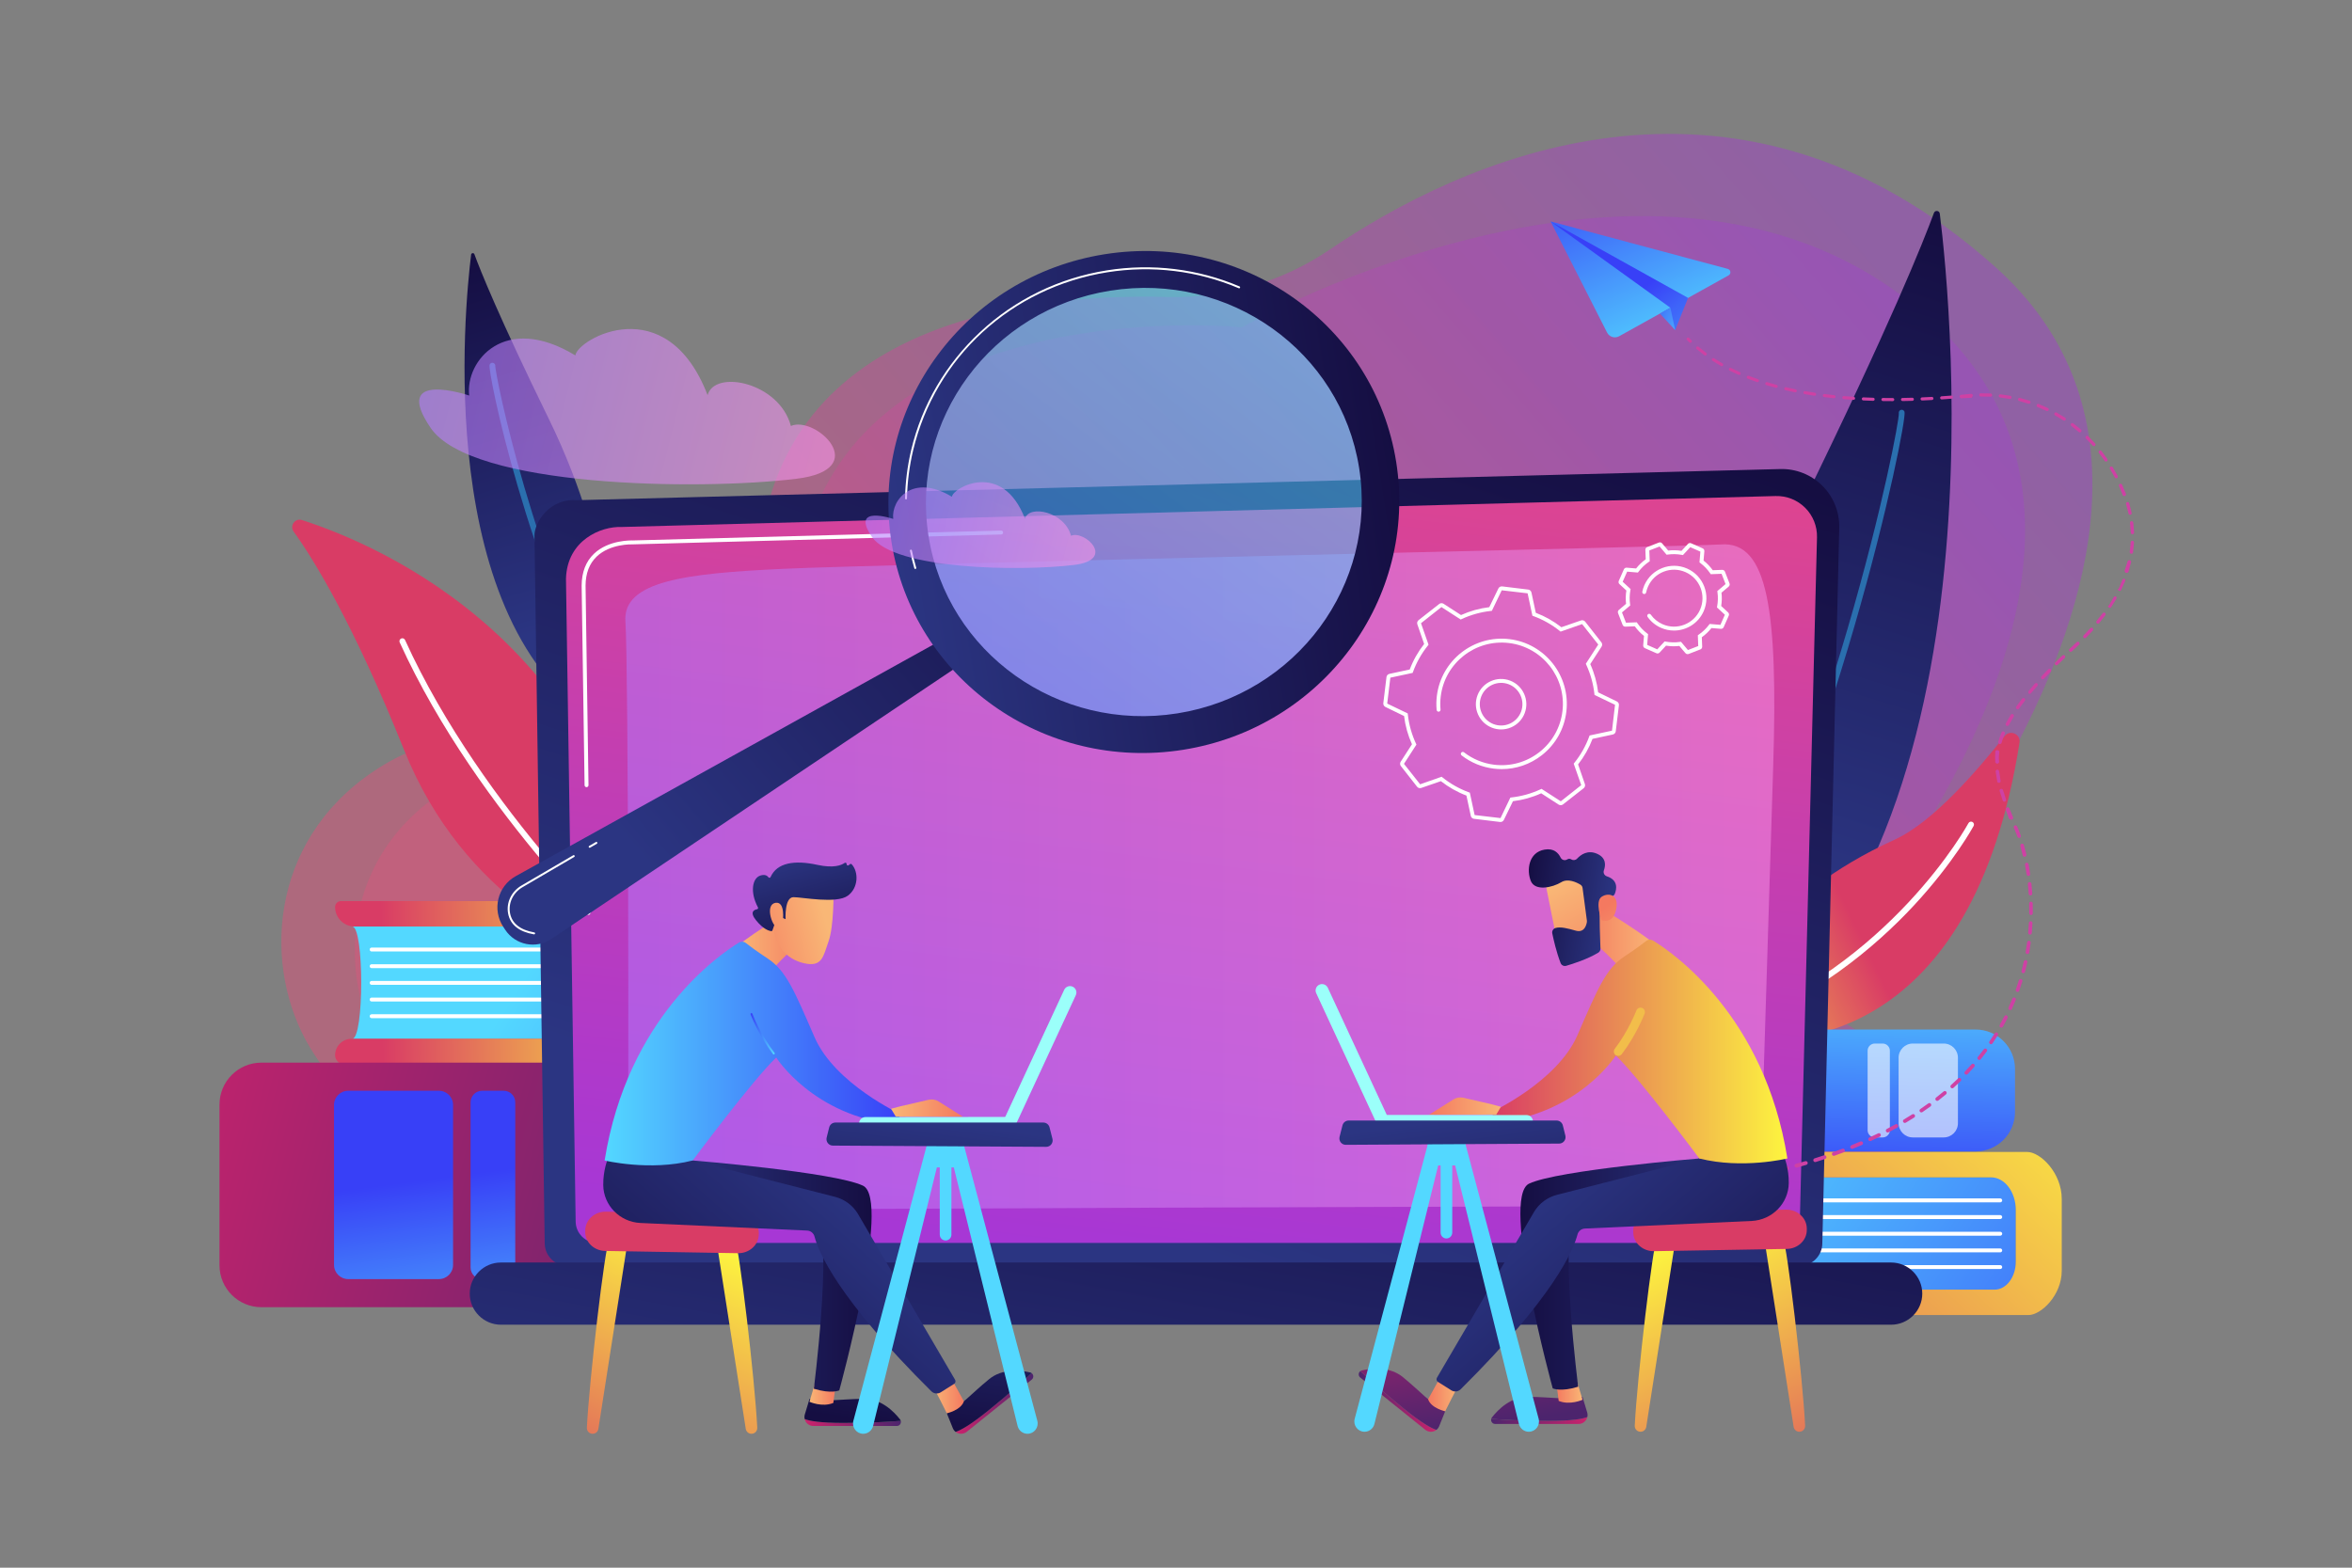 <svg xmlns="http://www.w3.org/2000/svg" xmlns:xlink="http://www.w3.org/1999/xlink" id="illustration" x="0px" y="0px" viewBox="0 0 1200 800" style="enable-background:new 0 0 1200 800;" xml:space="preserve"><rect x="0" y="0" width="1200" height="800" fill="#808080" stroke="none"/><g>	<g style="opacity:0.7;">		<linearGradient id="SVGID_1_" gradientUnits="userSpaceOnUse" x1="972.997" y1="149.58" x2="470.573" y2="583.01">			<stop offset="0" style="stop-color:#A737D5"></stop>			<stop offset="1" style="stop-color:#EF497A"></stop>		</linearGradient>		<path style="opacity:0.6;fill:url(#SVGID_1_);" d="M337.592,360.908c-18.008,16.938-43.87,23.028-68.269,17.541   c-23.133-5.203-50.604-3.691-78.646,15.113c-54.274,36.394-56.711,101.18-32.357,141.26c12.638,20.799,37.231,45.397,30.808,68.74   c-5.613,20.401-2.872,24.179,37.642,34.68c81.774,21.195,308.078,52.919,562.518,22.192   c57.726-6.971,278.221-73.824,142.494-143.542c0,0,235.278-247.203,86.384-380.52c-134.78-120.681-275.324-52.834-339.68-9.033   c-24.225,16.488-53.234,24.987-82.782,24.203c-75.296-1.996-214.593,13.592-208.969,157.192   c0.753,19.227-11.799,36.447-30.685,42.13C349.31,352.892,342.758,356.048,337.592,360.908z"></path>					<linearGradient id="SVGID_00000092417398553093738530000012981467756046430606_" gradientUnits="userSpaceOnUse" x1="945.949" y1="179.7" x2="471.21" y2="589.247">			<stop offset="0" style="stop-color:#A737D5"></stop>			<stop offset="1" style="stop-color:#EF497A"></stop>		</linearGradient>		<path style="opacity:0.6;fill:url(#SVGID_00000092417398553093738530000012981467756046430606_);" d="M354.888,421.767   c0,0-63.383-61.595-130.276-16.74c-66.893,44.856-48.6,136.369,0,158.197c0,0-59.437,66.157,16.153,85.75   c75.59,19.592,490.567,0.253,543.58-8.497c53.013-8.75,250.793-57,125.329-121.446c0,0,212.694-223.623,79.852-351.745   s-355.806-0.226-355.806-0.226S367.81,140.02,410.127,362.751C410.127,362.751,331.95,353.776,354.888,421.767z"></path>	</g>	<g>		<g>							<linearGradient id="SVGID_00000149344938469578286650000005660136866675709623_" gradientUnits="userSpaceOnUse" x1="-4169.175" y1="2032.256" x2="-3986.158" y2="2290.28" gradientTransform="matrix(-0.161 -0.987 0.987 -0.161 -3717.696 -2146.606)">				<stop offset="0" style="stop-color:#FDF53F"></stop>				<stop offset="1" style="stop-color:#D93C65"></stop>			</linearGradient>			<path style="fill:url(#SVGID_00000149344938469578286650000005660136866675709623_);" d="M330.234,485.741    c0.384,4.312-3.761,7.614-7.895,6.331c-22.813-7.079-85.504-32.927-116.208-109.456c-25.928-64.626-46.128-97.204-56.323-111.358    c-2.156-2.993,0.762-6.999,4.274-5.871C192.829,277.829,316.325,329.495,330.234,485.741z"></path>			<path style="fill:#FFFFFF;" d="M323.492,488.868c-0.362,0-0.725-0.13-1.013-0.394c-0.78-0.714-78.46-72.455-118.554-160.649    c-0.343-0.754-0.009-1.643,0.745-1.986c0.754-0.341,1.644-0.009,1.986,0.745C246.5,414.227,323.73,485.552,324.506,486.262    c0.611,0.56,0.652,1.508,0.093,2.119C324.303,488.704,323.898,488.868,323.492,488.868z"></path>		</g>		<g>							<linearGradient id="SVGID_00000111185174636949816520000004943456082769409163_" gradientUnits="userSpaceOnUse" x1="755.24" y1="878.453" x2="686.284" y2="539.782" gradientTransform="matrix(-0.995 -0.099 -0.099 0.995 1742.507 -351.687)">				<stop offset="0" style="stop-color:#2B3582"></stop>				<stop offset="1" style="stop-color:#150E42"></stop>			</linearGradient>			<path style="fill:url(#SVGID_00000111185174636949816520000004943456082769409163_);" d="M989.692,109.011    c5.858,47.118,35.157,337.661-119.368,430.371c-4.678,2.807-10.681-0.318-11.075-5.76c-2.508-34.63-4.073-144.675,59.484-274.554    c45.856-93.707,62.665-135.951,67.964-150.402C987.257,107.137,989.491,107.394,989.692,109.011z"></path>			<path style="fill:#2A6FAE;" d="M859.247,535.123c-0.242,0-0.488-0.059-0.716-0.183c-0.728-0.396-0.997-1.307-0.601-2.035    c40.672-74.773,68.541-156.673,84.758-212.212c18.143-62.135,26.274-106.373,26.11-109.796c-0.152-0.744,0.28-1.498,1.021-1.73    c0.791-0.247,1.632,0.193,1.88,0.983c0.831,2.654-8.104,49.341-25.625,109.644c-16.315,56.152-44.394,138.956-85.51,214.545    C860.294,534.839,859.778,535.123,859.247,535.123z"></path>		</g>		<g>							<linearGradient id="SVGID_00000116205724192809012620000004338423275124375216_" gradientUnits="userSpaceOnUse" x1="205.891" y1="694.4" x2="167.417" y2="505.439" gradientTransform="matrix(0.995 -0.099 0.099 0.995 14.576 -351.687)">				<stop offset="0" style="stop-color:#2B3582"></stop>				<stop offset="1" style="stop-color:#150E42"></stop>			</linearGradient>			<path style="fill:url(#SVGID_00000116205724192809012620000004338423275124375216_);" d="M240.372,129.938    c-3.268,26.289-19.616,188.397,66.601,240.125c2.61,1.566,5.96-0.177,6.179-3.214c1.399-19.322,2.273-80.721-33.189-153.187    c-25.585-52.284-34.964-75.854-37.92-83.916C241.731,128.893,240.484,129.036,240.372,129.938z"></path>			<path style="fill:#2A6FAE;" d="M313.154,368.35c-0.532,0-1.047-0.284-1.319-0.784c-43.281-79.571-63.108-178.04-62.057-181.396    c0.248-0.79,1.087-1.23,1.88-0.983c0.715,0.224,1.144,0.935,1.035,1.654c0.051,4.476,18.976,100.601,61.778,179.291    c0.396,0.728,0.126,1.639-0.601,2.035C313.642,368.291,313.396,368.35,313.154,368.35z"></path>		</g>		<g>							<linearGradient id="SVGID_00000147926460898354919830000010832092916682146978_" gradientUnits="userSpaceOnUse" x1="1338.861" y1="424.504" x2="1398.859" y2="324.508" gradientTransform="matrix(0.836 0.548 -0.548 0.836 -47.435 -571.188)">				<stop offset="0" style="stop-color:#FDF53F"></stop>				<stop offset="1" style="stop-color:#D93C65"></stop>			</linearGradient>			<path style="fill:url(#SVGID_00000147926460898354919830000010832092916682146978_);" d="M883.544,530.196    c31.226,4.02,122.59,2.098,146.823-151.223c0.688-4.353-4.829-6.806-7.578-3.361c-12.876,16.137-35.854,43.639-56.249,52.926    c-63.185,28.774-84.148,70.068-90.724,89.209C873.869,523.416,877.599,529.431,883.544,530.196z"></path>			<path style="fill:#FFFFFF;" d="M880.215,526.298c-0.615,0-1.191-0.381-1.412-0.994c-0.279-0.779,0.125-1.639,0.905-1.919    c84.68-30.413,124.213-102.595,124.602-103.321c0.394-0.73,1.303-1.003,2.031-0.613c0.729,0.392,1.004,1.301,0.613,2.031    c-0.1,0.184-10.12,18.687-30.588,40.707c-18.885,20.316-50.807,47.915-95.645,64.019    C880.555,526.269,880.383,526.298,880.215,526.298z"></path>		</g>	</g>	<g>		<g>			<g>									<linearGradient id="SVGID_00000182526057016628337110000009891249959406644649_" gradientUnits="userSpaceOnUse" x1="9069.51" y1="475.457" x2="8804.686" y2="647.128" gradientTransform="matrix(-1 0 0 1 9352.308 0)">					<stop offset="0" style="stop-color:#53D8FF"></stop>					<stop offset="1" style="stop-color:#3840F7"></stop>				</linearGradient>				<path style="fill:url(#SVGID_00000182526057016628337110000009891249959406644649_);" d="M179.701,530.106l286.38,0v-57.319     l-286.38,0C185.83,472.788,185.83,530.106,179.701,530.106z"></path>									<linearGradient id="SVGID_00000129181171455212441170000010182664567685338811_" gradientUnits="userSpaceOnUse" x1="347.642" y1="501.117" x2="194.762" y2="503.19">					<stop offset="0" style="stop-color:#FDF53F"></stop>					<stop offset="1" style="stop-color:#D93C65"></stop>				</linearGradient>				<path style="fill:url(#SVGID_00000129181171455212441170000010182664567685338811_);" d="M466.081,515.763v-26.231     c0-9.247-5.659-16.743-12.641-16.743H180.908c-5.49,0-9.941-4.451-9.941-9.941c0-1.668,1.352-3.02,3.02-3.02h297.857     c6.831,0,17.676,10.74,17.676,23.987v36.636c0,12.491-10.529,22.616-16.969,22.616H175.555c-2.533,0-4.587-2.054-4.587-4.587     c0-4.624,3.749-8.373,8.373-8.373h275.911C461.233,530.106,466.081,523.685,466.081,515.763z"></path>			</g>			<path style="fill:#FFFFFF;" d="M458.139,485.548H189.618c-0.552,0-1-0.448-1-1c0-0.552,0.448-1,1-1h268.521c0.552,0,1,0.448,1,1    C459.139,485.101,458.691,485.548,458.139,485.548z"></path>			<path style="fill:#FFFFFF;" d="M458.139,494.057H189.618c-0.552,0-1-0.448-1-1c0-0.552,0.448-1,1-1h268.521c0.552,0,1,0.448,1,1    C459.139,493.609,458.691,494.057,458.139,494.057z"></path>			<path style="fill:#FFFFFF;" d="M458.139,502.565H189.618c-0.552,0-1-0.448-1-1c0-0.552,0.448-1,1-1h268.521c0.552,0,1,0.448,1,1    C459.139,502.117,458.691,502.565,458.139,502.565z"></path>			<path style="fill:#FFFFFF;" d="M458.139,511.072H189.618c-0.552,0-1-0.448-1-1c0-0.552,0.448-1,1-1h268.521c0.552,0,1,0.448,1,1    C459.139,510.625,458.691,511.072,458.139,511.072z"></path>			<path style="fill:#FFFFFF;" d="M458.139,519.581H189.618c-0.552,0-1-0.448-1-1c0-0.552,0.448-1,1-1h268.521c0.552,0,1,0.448,1,1    C459.139,519.133,458.691,519.581,458.139,519.581z"></path>		</g>		<g>							<linearGradient id="SVGID_00000065046270104845779420000002771540847332784568_" gradientUnits="userSpaceOnUse" x1="66.569" y1="522.844" x2="468.978" y2="631.185">				<stop offset="0" style="stop-color:#CB236D"></stop>				<stop offset="1" style="stop-color:#4C246D"></stop>			</linearGradient>			<path style="fill:url(#SVGID_00000065046270104845779420000002771540847332784568_);" d="M607.63,667.075H133.378    c-11.814,0-21.391-9.577-21.391-21.391v-82.022c0-11.814,9.577-21.391,21.391-21.391H607.63c11.814,0,21.391,9.577,21.391,21.391    v82.022C629.021,657.497,619.444,667.075,607.63,667.075z"></path>							<linearGradient id="SVGID_00000131349483564395811980000005065086981711074995_" gradientUnits="userSpaceOnUse" x1="216.442" y1="723.047" x2="200.716" y2="604.124">				<stop offset="0" style="stop-color:#53D8FF"></stop>				<stop offset="1" style="stop-color:#3840F7"></stop>			</linearGradient>			<path style="fill:url(#SVGID_00000131349483564395811980000005065086981711074995_);" d="M223.917,652.731h-46.256    c-3.999,0-7.242-3.242-7.242-7.242v-81.633c0-4,3.242-7.242,7.242-7.242h46.256c4,0,7.242,3.242,7.242,7.242v81.633    C231.159,649.489,227.917,652.731,223.917,652.731z"></path>							<linearGradient id="SVGID_00000155838120955892105310000014219166690492377505_" gradientUnits="userSpaceOnUse" x1="266.322" y1="716.856" x2="250.557" y2="597.63">				<stop offset="0" style="stop-color:#53D8FF"></stop>				<stop offset="1" style="stop-color:#3840F7"></stop>			</linearGradient>			<path style="fill:url(#SVGID_00000155838120955892105310000014219166690492377505_);" d="M256.993,652.731h-11.01    c-3.253,0-5.89-2.637-5.89-5.89v-84.337c0-3.253,2.637-5.89,5.89-5.89h11.01c3.253,0,5.89,2.637,5.89,5.89v84.337    C262.883,650.094,260.246,652.731,256.993,652.731z"></path>		</g>	</g>	<g>		<g>			<g>									<linearGradient id="SVGID_00000005989325248999205000000008897984310926521772_" gradientUnits="userSpaceOnUse" x1="8507.117" y1="603.471" x2="8242.295" y2="775.143" gradientTransform="matrix(-1 0 0 1 9352.308 0)">					<stop offset="0" style="stop-color:#53D8FF"></stop>					<stop offset="1" style="stop-color:#3840F7"></stop>				</linearGradient>				<path style="fill:url(#SVGID_00000005989325248999205000000008897984310926521772_);" d="M742.093,658.12l286.38,0v-57.319     l-286.38,0C748.222,600.802,748.222,658.12,742.093,658.12z"></path>									<linearGradient id="SVGID_00000047746313684568516880000009581300860918267548_" gradientUnits="userSpaceOnUse" x1="1014.438" y1="491.491" x2="782.438" y2="743.491">					<stop offset="0" style="stop-color:#FDF53F"></stop>					<stop offset="1" style="stop-color:#D93C65"></stop>				</linearGradient>				<path style="fill:url(#SVGID_00000047746313684568516880000009581300860918267548_);" d="M1028.473,643.777v-26.232     c0-9.247-5.659-16.743-12.641-16.743H743.3c-5.49,0-9.941-4.451-9.941-9.941v0c0-1.668,1.352-3.02,3.02-3.02h297.857     c6.831,0,17.676,10.74,17.676,23.987v36.636c0,12.491-10.529,22.617-16.969,22.617H737.947c-2.533,0-4.587-2.054-4.587-4.587     c0-4.624,3.749-8.373,8.373-8.373h275.911C1023.625,658.12,1028.473,651.699,1028.473,643.777z"></path>			</g>			<path style="fill:#FFFFFF;" d="M1020.53,613.563H752.01c-0.553,0-1-0.448-1-1s0.447-1,1-1h268.52c0.553,0,1,0.448,1,1    S1021.083,613.563,1020.53,613.563z"></path>			<path style="fill:#FFFFFF;" d="M1020.53,622.071H752.01c-0.553,0-1-0.448-1-1s0.447-1,1-1h268.52c0.553,0,1,0.448,1,1    S1021.083,622.071,1020.53,622.071z"></path>			<path style="fill:#FFFFFF;" d="M1020.53,630.579H752.01c-0.553,0-1-0.448-1-1c0-0.552,0.447-1,1-1h268.52c0.553,0,1,0.448,1,1    C1021.53,630.131,1021.083,630.579,1020.53,630.579z"></path>			<path style="fill:#FFFFFF;" d="M1020.53,639.086H752.01c-0.553,0-1-0.448-1-1s0.447-1,1-1h268.52c0.553,0,1,0.448,1,1    S1021.083,639.086,1020.53,639.086z"></path>			<path style="fill:#FFFFFF;" d="M1020.53,647.595H752.01c-0.553,0-1-0.448-1-1s0.447-1,1-1h268.52c0.553,0,1,0.448,1,1    S1021.083,647.595,1020.53,647.595z"></path>		</g>		<g>							<linearGradient id="SVGID_00000173853774982851342970000005987865870083421373_" gradientUnits="userSpaceOnUse" x1="900.954" y1="486.401" x2="897.954" y2="607.895">				<stop offset="0" style="stop-color:#53D8FF"></stop>				<stop offset="1" style="stop-color:#3840F7"></stop>			</linearGradient>			<path style="fill:url(#SVGID_00000173853774982851342970000005987865870083421373_);" d="M790.475,587.581h217.498    c11.098,0,20.095-8.997,20.095-20.095v-22.012c0-11.098-8.997-20.095-20.095-20.095H790.475    c-11.098,0-20.095,8.997-20.095,20.095v22.012C770.38,578.584,779.377,587.581,790.475,587.581z"></path>			<path style="opacity:0.6;fill:#FFFFFF;" d="M975.914,580.432h15.789c4,0,7.242-3.242,7.242-7.242V539.77    c0-4-3.242-7.242-7.242-7.242h-15.789c-4,0-7.242,3.242-7.242,7.242v33.421C968.672,577.19,971.915,580.432,975.914,580.432z"></path>			<path style="opacity:0.6;fill:#FFFFFF;" d="M956.531,580.432h4.02c2.027,0,3.669-1.643,3.669-3.669v-40.565    c0-2.027-1.643-3.67-3.669-3.67h-4.02c-2.027,0-3.669,1.643-3.669,3.67v40.565C952.861,578.789,954.504,580.432,956.531,580.432z    "></path>		</g>	</g>	<g>		<g>							<linearGradient id="SVGID_00000143615384534205503360000008829648685089666438_" gradientUnits="userSpaceOnUse" x1="546.421" y1="618.249" x2="694.881" y2="172.868">				<stop offset="0" style="stop-color:#2B3582"></stop>				<stop offset="1" style="stop-color:#150E42"></stop>			</linearGradient>			<path style="fill:url(#SVGID_00000143615384534205503360000008829648685089666438_);" d="M929.757,634.406    c0,6.387-5.231,11.613-11.624,11.613H289.539c-6.393,0-11.624-5.226-11.624-11.613l-5.23-361.235    c0-6.387,7.525-18.857,21.316-17.92l614.331-15.896c8.022-0.208,15.778,2.88,21.458,8.542c5.681,5.662,8.789,13.404,8.599,21.418    L929.757,634.406z"></path>							<linearGradient id="SVGID_00000147187890966234664810000011192842402271883424_" gradientUnits="userSpaceOnUse" x1="581.615" y1="641.024" x2="648.736" y2="83.544">				<stop offset="0" style="stop-color:#A737D5"></stop>				<stop offset="1" style="stop-color:#EF497A"></stop>			</linearGradient>			<path style="fill:url(#SVGID_00000147187890966234664810000011192842402271883424_);" d="M918.281,623.265    c0,6.049-4.949,10.997-10.997,10.997H304.698c-6.048,0-10.997-4.949-10.997-10.997l-4.936-327.932    c0.581-19.734,17.883-26.827,28.371-26.408l588.797-15.797c5.636-0.151,11.086,2.018,15.076,6.001    c3.99,3.983,6.169,9.43,6.028,15.066L918.281,623.265z"></path>			<g>				<path style="fill:#FFFFFF;" d="M300.213,466.862c-0.545,0-0.991-0.438-1-0.985l-0.391-26.595     c-0.008-0.552,0.433-1.006,0.985-1.015c0.535,0.021,1.006,0.433,1.015,0.985l0.391,26.595c0.008,0.552-0.433,1.006-0.985,1.015     C300.223,466.862,300.218,466.862,300.213,466.862z"></path>				<path style="fill:#FFFFFF;" d="M299.256,401.69c-0.546,0-0.991-0.438-1-0.985l-1.496-101.858     c0.031-6.836,2.139-12.297,6.264-16.25c7.498-7.185,19.225-6.822,19.718-6.804l188.017-5.046     c0.571-0.016,1.012,0.421,1.026,0.973c0.015,0.552-0.42,1.012-0.973,1.026l-188.075,5.046     c-0.534-0.017-11.438-0.355-18.33,6.249c-3.719,3.564-5.619,8.542-5.647,14.795l1.496,101.839     c0.008,0.552-0.433,1.006-0.985,1.015C299.266,401.69,299.261,401.69,299.256,401.69z"></path>			</g>							<linearGradient id="SVGID_00000004504536967290122900000015728252817965189788_" gradientUnits="userSpaceOnUse" x1="319.036" y1="447.731" x2="905.253" y2="447.731">				<stop offset="0" style="stop-color:#B37CFF"></stop>				<stop offset="1" style="stop-color:#F895E7"></stop>			</linearGradient>			<path style="opacity:0.5;fill:url(#SVGID_00000004504536967290122900000015728252817965189788_);" d="M320.249,605.073    c0.631-27.104,0.396-267.117-1.159-287.845c-1.555-20.729,30.728-24.616,80.293-26.949s467.763-11.568,478.53-12.441    c24.203-1.963,29.213,34.214,26.792,112.751c-1.819,59.004-4.834,156.202-6.221,200.902c-0.413,13.31-11.292,23.87-24.607,23.906    c-100.636,0.276-486.342,1.382-512.019,2.146C332.308,618.422,319.998,615.82,320.249,605.073z"></path>		</g>					<linearGradient id="SVGID_00000171678823509920882360000001221263262930400389_" gradientUnits="userSpaceOnUse" x1="582.497" y1="811.652" x2="638.442" y2="505.758">			<stop offset="0" style="stop-color:#2B3582"></stop>			<stop offset="1" style="stop-color:#150E42"></stop>		</linearGradient>		<path style="fill:url(#SVGID_00000171678823509920882360000001221263262930400389_);" d="M964.881,676.006H255.534   c-8.728,0-15.87-7.141-15.87-15.87v0c0-8.728,7.141-15.87,15.87-15.87h709.347c8.728,0,15.87,7.141,15.87,15.87v0   C980.751,668.865,973.609,676.006,964.881,676.006z"></path>	</g>	<g>					<linearGradient id="SVGID_00000087377372843084625770000014950286817651078076_" gradientUnits="userSpaceOnUse" x1="326.087" y1="436.793" x2="560.075" y2="234.304">			<stop offset="0" style="stop-color:#2B3582"></stop>			<stop offset="1" style="stop-color:#150E42"></stop>		</linearGradient>		<path style="fill:url(#SVGID_00000087377372843084625770000014950286817651078076_);" d="M483.997,324.597L263.138,447.104   c-9.263,5.138-12.186,17.078-6.344,25.913l0.959,1.451c5.169,7.818,15.714,9.933,23.498,4.714L492.14,337.777L483.997,324.597z"></path>					<linearGradient id="SVGID_00000005240573534635458120000017551430617249436069_" gradientUnits="userSpaceOnUse" x1="652.875" y1="164.155" x2="256.875" y2="690.154">			<stop offset="0" style="stop-color:#53D8FF"></stop>			<stop offset="1" style="stop-color:#3840F7"></stop>		</linearGradient>		<path style="opacity:0.54;fill:url(#SVGID_00000005240573534635458120000017551430617249436069_);" d="M699.3,237.821   c9.958,62.752-33.774,121.842-97.679,131.983s-123.782-32.508-133.739-95.26c-9.958-62.752,33.774-121.842,97.678-131.983   S689.342,175.07,699.3,237.821z"></path>					<linearGradient id="SVGID_00000049184432332907757410000010156240055715875765_" gradientUnits="userSpaceOnUse" x1="1490.741" y1="587.419" x2="1751.481" y2="587.419" gradientTransform="matrix(0.988 -0.157 0.157 0.988 -1109.467 -69.924)">			<stop offset="0" style="stop-color:#2B3582"></stop>			<stop offset="1" style="stop-color:#150E42"></stop>		</linearGradient>		<path style="fill:url(#SVGID_00000049184432332907757410000010156240055715875765_);" d="M563.528,129.753   c-71.108,11.284-119.77,77.037-108.69,146.862c11.081,69.826,77.708,117.283,148.816,105.999   c71.108-11.284,119.771-77.036,108.69-146.862C701.264,165.926,634.636,118.469,563.528,129.753z M600.707,364.041   c-60.663,9.626-117.503-30.859-126.956-90.428c-9.453-59.568,32.061-115.662,92.724-125.288   c60.663-9.627,117.503,30.86,126.956,90.428C702.884,298.321,661.37,354.414,600.707,364.041z"></path>		<path style="fill:#FFFFFF;" d="M466.976,290.358c-0.217,0-0.416-0.142-0.48-0.36c-0.854-2.922-1.605-5.92-2.232-8.91   c-0.057-0.27,0.116-0.535,0.387-0.592c0.27-0.058,0.535,0.116,0.592,0.387c0.622,2.964,1.366,5.936,2.213,8.835   c0.078,0.265-0.075,0.543-0.34,0.62C467.069,290.352,467.022,290.358,466.976,290.358z M462.249,254.865c-0.003,0-0.006,0-0.01,0   c-0.276-0.006-0.496-0.234-0.49-0.51c0.167-8.333,1.231-16.675,3.164-24.795c5.47-22.987,17.619-43.773,35.132-60.11   c17.931-16.727,40.333-27.619,64.785-31.499c22.997-3.65,46.366-0.809,67.581,8.215c0.255,0.108,0.373,0.401,0.265,0.656   c-0.108,0.254-0.404,0.372-0.655,0.264c-21.043-8.95-44.225-11.767-67.034-8.148c-48.915,7.762-87.814,43.424-99.1,90.853   c-1.916,8.051-2.971,16.322-3.136,24.583C462.744,254.648,462.521,254.865,462.249,254.865z"></path>		<path style="fill:#FFFFFF;" d="M272.516,476.82c-0.029,0-0.058-0.002-0.088-0.008c-7.588-1.346-12.012-4.859-13.148-10.443   c-1.143-5.62,1.582-11.438,6.782-14.479l26.402-15.44c0.239-0.139,0.544-0.06,0.684,0.179c0.139,0.238,0.059,0.545-0.179,0.684   l-26.402,15.44c-4.831,2.825-7.365,8.216-6.308,13.417c1.046,5.142,5.199,8.391,12.343,9.658c0.272,0.048,0.453,0.308,0.405,0.58   C272.964,476.649,272.753,476.82,272.516,476.82z"></path>		<path style="fill:#FFFFFF;" d="M300.852,432.623c-0.172,0-0.339-0.088-0.432-0.247c-0.139-0.238-0.059-0.544,0.179-0.684   l3.422-2.001c0.239-0.14,0.544-0.06,0.684,0.179c0.139,0.238,0.059,0.544-0.179,0.684l-3.422,2.001   C301.025,432.601,300.938,432.623,300.852,432.623z"></path>	</g>	<g>					<linearGradient id="SVGID_00000088833132930879706910000010623318940213651632_" gradientUnits="userSpaceOnUse" x1="179.283" y1="411.925" x2="403.559" y2="457.673" gradientTransform="matrix(0.936 0.013 -0.011 0.807 54.347 -145.598)">			<stop offset="0" style="stop-color:#B37CFF"></stop>			<stop offset="1" style="stop-color:#F895E7"></stop>		</linearGradient>		<path style="opacity:0.6;fill:url(#SVGID_00000088833132930879706910000010623318940213651632_);" d="M239.383,201.843   c-2.057-17.584,17.959-42.391,54.168-20.475c0.995-8.325,46.421-34.227,67.46,20.264c3.598-13.216,36.57-6.59,42.501,15.749   c12.393-5.514,42.202,22.17,2.753,26.949c-50.378,6.103-165.799,4.336-186.494-25.893   C199.076,188.208,239.383,201.843,239.383,201.843z"></path>					<linearGradient id="SVGID_00000150069724741743734320000011634900367768303269_" gradientUnits="userSpaceOnUse" x1="421.683" y1="493.116" x2="545.641" y2="518.401" gradientTransform="matrix(0.936 0.013 -0.011 0.807 54.347 -145.598)">			<stop offset="0" style="stop-color:#B37CFF"></stop>			<stop offset="1" style="stop-color:#F895E7"></stop>		</linearGradient>		<path style="opacity:0.6;fill:url(#SVGID_00000150069724741743734320000011634900367768303269_);" d="M455.72,264.814   c-1.137-9.719,9.926-23.43,29.939-11.317c0.55-4.601,25.657-18.917,37.285,11.2c1.989-7.305,20.212-3.642,23.491,8.705   c6.85-3.047,23.325,12.253,1.522,14.895c-27.844,3.373-91.638,2.397-103.077-14.311   C433.442,257.278,455.72,264.814,455.72,264.814z"></path>	</g>	<g>		<g>			<g>				<path style="fill:#FFFFFF;" d="M765.558,419.469c-0.076,0-0.153-0.005-0.231-0.014l-13.28-1.61     c-0.811-0.099-1.472-0.702-1.643-1.5l-2.224-10.361c-4.692-1.777-9.073-4.248-13.036-7.356l-10.023,3.463     c-0.773,0.268-1.629,0.014-2.134-0.63l-8.252-10.528c-0.503-0.645-0.543-1.538-0.101-2.222l5.758-8.905     c-2.07-4.59-3.423-9.435-4.026-14.417l-9.529-4.635c-0.736-0.358-1.164-1.144-1.064-1.956l1.609-13.278     c0.099-0.811,0.701-1.471,1.5-1.642l10.361-2.224c1.775-4.691,4.247-9.072,7.356-13.037l-3.463-10.022     c-0.267-0.772-0.015-1.629,0.629-2.134l10.529-8.251c0.645-0.504,1.538-0.544,2.223-0.101l8.904,5.757     c4.591-2.07,9.437-3.423,14.417-4.027l4.635-9.529c0.358-0.734,1.145-1.16,1.954-1.064l13.279,1.61     c0.812,0.098,1.473,0.701,1.644,1.5l2.223,10.361c4.694,1.777,9.075,4.25,13.037,7.356l10.023-3.463     c0.773-0.267,1.63-0.015,2.134,0.629l8.251,10.529c0.504,0.642,0.545,1.535,0.102,2.222l-5.76,8.905     c2.07,4.592,3.424,9.436,4.027,14.417l9.529,4.635c0.734,0.357,1.162,1.143,1.064,1.954l-1.61,13.28     c-0.099,0.811-0.701,1.472-1.501,1.643l-10.36,2.223c-1.777,4.693-4.249,9.074-7.356,13.037l3.463,10.022     c0.267,0.772,0.015,1.629-0.629,2.134l-10.528,8.251c-0.643,0.503-1.535,0.544-2.223,0.101l-8.905-5.758     c-4.591,2.07-9.434,3.423-14.417,4.027l-4.635,9.529C766.957,419.056,766.283,419.469,765.558,419.469z M735.531,396.378     l0.431,0.345c4.051,3.25,8.568,5.798,13.425,7.576l0.519,0.19l2.454,11.436l13.208,1.545l5.03-10.472l0.549-0.061     c5.142-0.565,10.137-1.96,14.848-4.147l0.5-0.232l9.829,6.355l10.431-8.247l-3.849-10.969l0.345-0.43     c3.249-4.051,5.798-8.568,7.575-13.426l0.19-0.518l11.436-2.454l1.545-13.208l-10.472-5.031l-0.06-0.548     c-0.565-5.141-1.96-10.136-4.148-14.847l-0.232-0.501l6.356-9.828l-8.247-10.432l-10.97,3.85l-0.431-0.345     c-4.05-3.249-8.566-5.797-13.426-7.576l-0.519-0.189l-2.453-11.436l-13.208-1.545l-5.031,10.472l-0.549,0.061     c-5.141,0.564-10.136,1.959-14.848,4.147l-0.5,0.232l-9.828-6.355L725,318.035l3.849,10.969l-0.345,0.431     c-3.25,4.053-5.799,8.57-7.574,13.425l-0.19,0.518l-11.379,2.442l-1.603,13.221l10.472,5.031l0.06,0.548     c0.565,5.143,1.96,10.138,4.146,14.847l0.232,0.501l-6.355,9.828l8.247,10.432L735.531,396.378z M766.182,392.477     c-1.352,0-2.71-0.082-4.072-0.247c-5.989-0.726-11.659-3.057-16.396-6.74c-0.436-0.339-0.516-0.967-0.176-1.403     c0.337-0.434,0.967-0.515,1.402-0.176c4.452,3.461,9.781,5.651,15.41,6.333c8.297,1.006,16.483-1.279,23.06-6.432     c6.575-5.154,10.751-12.56,11.756-20.853c2.076-17.122-10.164-32.74-27.285-34.816c-17.128-2.073-32.739,10.165-34.815,27.286     c-0.269,2.214-0.303,4.455-0.1,6.66c0.05,0.55-0.354,1.037-0.904,1.087c-0.558,0.051-1.037-0.355-1.088-0.904     c-0.215-2.346-0.18-4.729,0.105-7.084c2.21-18.215,18.828-31.242,37.042-29.03c18.216,2.209,31.239,18.826,29.031,37.042     c-1.07,8.824-5.513,16.704-12.509,22.187C780.727,390.023,773.582,392.477,766.182,392.477z"></path>				<path style="fill:#FFFFFF;" d="M765.882,372.235c-1.565,0-3.133-0.289-4.637-0.869c-3.21-1.237-5.745-3.65-7.141-6.795     c-1.394-3.144-1.48-6.644-0.243-9.853l0,0c2.555-6.625,10.023-9.936,16.647-7.384c6.626,2.554,9.939,10.023,7.384,16.648     c-1.236,3.21-3.649,5.745-6.794,7.14C769.428,371.863,767.656,372.235,765.882,372.235z M755.727,355.438     c-2.157,5.597,0.641,11.905,6.237,14.063c2.712,1.045,5.669,0.972,8.323-0.206c2.656-1.178,4.694-3.32,5.74-6.031     c2.157-5.596-0.641-11.905-6.237-14.063C764.191,347.043,757.885,349.841,755.727,355.438L755.727,355.438z"></path>			</g>			<g>				<path style="fill:#FFFFFF;" d="M861.024,333.821c-0.415,0-0.821-0.18-1.101-0.51l-3.112-3.68     c-2.268,0.267-4.547,0.217-6.793-0.151l-3.273,3.532c-0.417,0.45-1.073,0.588-1.638,0.339l-5.887-2.597     c-0.562-0.246-0.906-0.824-0.854-1.438l0.4-4.799c-1.785-1.41-3.36-3.059-4.692-4.914l-4.815,0.183     c-0.604,0.014-1.174-0.345-1.397-0.917l-2.327-6c-0.223-0.571-0.058-1.224,0.412-1.621l3.681-3.112     c-0.268-2.267-0.217-4.547,0.151-6.793l-3.532-3.273c-0.451-0.419-0.587-1.077-0.339-1.639l2.596-5.883     c0.247-0.564,0.829-0.909,1.438-0.857l4.8,0.401c1.41-1.786,3.06-3.361,4.914-4.692l-0.183-4.815     c-0.025-0.61,0.342-1.173,0.915-1.397l6.002-2.327c0.569-0.224,1.221-0.058,1.619,0.41l3.113,3.682     c2.267-0.268,4.547-0.216,6.793,0.152l3.273-3.532c0.417-0.45,1.073-0.586,1.637-0.34l5.889,2.597     c0.563,0.249,0.905,0.827,0.853,1.439l-0.4,4.799c1.785,1.409,3.36,3.059,4.692,4.914l4.815-0.183     c0.608-0.02,1.175,0.345,1.398,0.917l2.328,6c0.221,0.576,0.054,1.227-0.415,1.622l-3.678,3.112     c0.267,2.27,0.216,4.549-0.152,6.793l3.532,3.274c0.451,0.419,0.587,1.078,0.338,1.64l-2.596,5.885     c-0.245,0.561-0.83,0.905-1.438,0.854l-4.8-0.4c-1.41,1.786-3.06,3.361-4.914,4.692l0.183,4.815     c0.025,0.611-0.343,1.174-0.917,1.397l-6,2.327C861.375,333.79,861.198,333.821,861.024,333.821z M857.631,327.502l3.563,4.212     l5.254-2.038l-0.209-5.513l0.456-0.312c2.015-1.378,3.777-3.062,5.24-5.004l0.332-0.441l5.494,0.458l2.275-5.157l-4.044-3.748     l0.103-0.543c0.447-2.387,0.502-4.824,0.162-7.245l-0.077-0.546l4.212-3.563l-2.038-5.254l-5.513,0.209l-0.311-0.455     c-1.38-2.016-3.064-3.779-5.005-5.241l-0.441-0.332l0.46-5.495l-5.157-2.274l-3.748,4.044l-0.543-0.102     c-2.389-0.448-4.827-0.502-7.244-0.162l-0.547,0.077l-3.561-4.212l-5.255,2.038l0.209,5.513l-0.456,0.312     c-2.015,1.378-3.777,3.062-5.24,5.004l-0.332,0.441l-5.494-0.459l-2.275,5.157l4.044,3.748l-0.103,0.543     c-0.447,2.391-0.502,4.828-0.161,7.244l0.077,0.547l-4.213,3.563l2.038,5.255l5.513-0.209l0.311,0.455     c1.38,2.016,3.064,3.779,5.005,5.241l0.441,0.332l-0.46,5.494l5.157,2.275l3.748-4.043l0.543,0.102     c2.39,0.447,4.827,0.502,7.244,0.162L857.631,327.502z M854.075,321.776c-2.225,0-4.483-0.451-6.646-1.405     c-2.742-1.21-5.1-3.135-6.818-5.568c-0.319-0.451-0.212-1.075,0.239-1.394c0.453-0.317,1.075-0.212,1.393,0.24     c1.511,2.138,3.582,3.829,5.992,4.892c7.326,3.232,15.92-0.1,19.151-7.427c3.231-7.328-0.101-15.919-7.428-19.151     c-3.549-1.566-7.495-1.656-11.114-0.253c-3.617,1.403-6.472,4.13-8.037,7.68c-0.418,0.947-0.734,1.939-0.942,2.947     c-0.111,0.541-0.636,0.893-1.182,0.778c-0.541-0.111-0.889-0.641-0.777-1.181c0.236-1.147,0.597-2.274,1.071-3.35     c3.679-8.337,13.455-12.125,21.788-8.451c8.337,3.677,12.128,13.451,8.451,21.788     C866.494,318.095,860.426,321.776,854.075,321.776z"></path>			</g>		</g>	</g>	<g>		<g>							<linearGradient id="SVGID_00000168816725862711983270000004543015652746245279_" gradientUnits="userSpaceOnUse" x1="-2612.825" y1="-1325.044" x2="-2691.133" y2="-1372.504" gradientTransform="matrix(0.976 0.216 -0.372 0.85 2956.753 1891.964)">				<stop offset="0" style="stop-color:#53D8FF"></stop>				<stop offset="1" style="stop-color:#3840F7"></stop>			</linearGradient>			<polygon style="fill:url(#SVGID_00000168816725862711983270000004543015652746245279_);" points="861.254,152.013     854.677,168.447 846.375,156.927    "></polygon>							<linearGradient id="SVGID_00000011722635357758457560000009129106586807457967_" gradientUnits="userSpaceOnUse" x1="-2656.287" y1="-1342.591" x2="-2745.898" y2="-1437.344" gradientTransform="matrix(0.976 0.216 -0.372 0.85 2956.753 1891.964)">				<stop offset="0" style="stop-color:#53D8FF"></stop>				<stop offset="1" style="stop-color:#3840F7"></stop>			</linearGradient>			<path style="fill:url(#SVGID_00000011722635357758457560000009129106586807457967_);" d="M791.128,113.001l28.801,56.693    c0.551,1.085,1.521,1.9,2.685,2.255c1.164,0.356,2.423,0.222,3.487-0.37l55.832-31.061c0.639-0.356,0.999-1.064,0.909-1.79    c-0.09-0.726-0.611-1.325-1.318-1.514L791.128,113.001z"></path>							<linearGradient id="SVGID_00000183216625096337992180000010705602555142897854_" gradientUnits="userSpaceOnUse" x1="-2618.543" y1="-1325.836" x2="-2691.693" y2="-1370.169" gradientTransform="matrix(0.976 0.216 -0.372 0.85 2956.753 1891.964)">				<stop offset="0" style="stop-color:#53D8FF"></stop>				<stop offset="1" style="stop-color:#3840F7"></stop>			</linearGradient>			<polygon style="fill:url(#SVGID_00000183216625096337992180000010705602555142897854_);" points="861.248,152.013     791.128,113.001 852.254,157.053 850.623,161.688    "></polygon>							<linearGradient id="SVGID_00000138550922310116567690000014732632815061988774_" gradientUnits="userSpaceOnUse" x1="41.619" y1="-1142.862" x2="75.043" y2="-1152.543" gradientTransform="matrix(-0.976 -0.216 -0.216 0.976 659.901 1294.77)">				<stop offset="0" style="stop-color:#53D8FF"></stop>				<stop offset="1" style="stop-color:#3840F7"></stop>			</linearGradient>			<polygon style="fill:url(#SVGID_00000138550922310116567690000014732632815061988774_);" points="846.898,160.001     854.677,168.447 852.254,157.053    "></polygon>		</g>		<g>			<path style="fill:#CE41A4;" d="M837.572,606.397l4.988-0.359c0.55-0.04,1.028,0.374,1.067,0.924    c0.04,0.55-0.374,1.028-0.923,1.067l-4.987,0.362c-0.551,0.04-1.03-0.374-1.07-0.925    C836.607,606.916,837.021,606.437,837.572,606.397L837.572,606.397z"></path>			<path style="fill:#CE41A4;" d="M847.524,605.633l4.98-0.456c0.547-0.05,1.032,0.353,1.082,0.9s-0.352,1.032-0.9,1.082    l-4.979,0.459c-0.548,0.05-1.033-0.353-1.084-0.901C846.572,606.169,846.975,605.684,847.524,605.633L847.524,605.633z"></path>			<path style="fill:#CE41A4;" d="M857.458,604.673l4.969-0.559c0.544-0.061,1.035,0.33,1.097,0.875    c0.061,0.544-0.33,1.035-0.874,1.096l-4.969,0.562c-0.545,0.062-1.037-0.33-1.099-0.876    C856.52,605.227,856.912,604.735,857.458,604.673L857.458,604.673z"></path>			<path style="fill:#CE41A4;" d="M867.367,603.503l4.955-0.67c0.541-0.073,1.039,0.306,1.112,0.847    c0.073,0.541-0.305,1.039-0.846,1.112l-4.955,0.673c-0.542,0.074-1.041-0.306-1.115-0.848    C866.445,604.076,866.825,603.577,867.367,603.503L867.367,603.503z"></path>			<path style="fill:#CE41A4;" d="M877.246,602.108l4.938-0.789c0.538-0.086,1.043,0.28,1.129,0.817    c0.086,0.538-0.279,1.043-0.817,1.129l-4.937,0.792c-0.538,0.086-1.045-0.28-1.131-0.818    C876.341,602.701,876.707,602.195,877.246,602.108L877.246,602.108z"></path>			<path style="fill:#CE41A4;" d="M887.086,600.471l4.916-0.917c0.533-0.099,1.046,0.252,1.146,0.785    c0.1,0.533-0.251,1.046-0.785,1.146l-4.915,0.92c-0.534,0.1-1.048-0.252-1.148-0.786S886.551,600.571,887.086,600.471    L887.086,600.471z"></path>			<path style="fill:#CE41A4;" d="M896.877,598.575l4.888-1.055c0.529-0.114,1.049,0.222,1.164,0.75    c0.114,0.529-0.221,1.049-0.75,1.164l-4.887,1.058c-0.529,0.115-1.051-0.221-1.166-0.751    C896.011,599.211,896.347,598.69,896.877,598.575L896.877,598.575z"></path>			<path style="fill:#CE41A4;" d="M906.607,596.398l4.853-1.204c0.523-0.13,1.052,0.189,1.182,0.712    c0.13,0.523-0.189,1.052-0.711,1.182l-4.853,1.207c-0.524,0.13-1.054-0.189-1.185-0.712    C905.764,597.059,906.083,596.528,906.607,596.398L906.607,596.398z"></path>			<path style="fill:#CE41A4;" d="M916.262,593.92l4.811-1.364c0.517-0.147,1.054,0.153,1.201,0.67    c0.147,0.517-0.153,1.054-0.67,1.201l-4.81,1.368c-0.517,0.147-1.056-0.153-1.203-0.67    C915.444,594.606,915.744,594.067,916.262,593.92L916.262,593.92z"></path>			<path style="fill:#CE41A4;" d="M925.825,591.116l4.758-1.538c0.509-0.165,1.056,0.115,1.22,0.624    c0.165,0.509-0.114,1.055-0.624,1.22l-4.757,1.541c-0.51,0.165-1.058-0.114-1.223-0.624    C925.035,591.829,925.314,591.281,925.825,591.116L925.825,591.116z"></path>			<path style="fill:#CE41A4;" d="M935.275,587.962l4.694-1.724c0.501-0.184,1.056,0.073,1.24,0.573    c0.184,0.501-0.072,1.056-0.573,1.24l-4.693,1.727c-0.501,0.185-1.058-0.072-1.242-0.574    C934.516,588.703,934.773,588.147,935.275,587.962L935.275,587.962z"></path>			<path style="fill:#CE41A4;" d="M944.586,584.429l4.615-1.926c0.491-0.205,1.054,0.027,1.259,0.518    c0.205,0.491-0.026,1.054-0.517,1.259l-4.614,1.929c-0.491,0.205-1.056-0.026-1.262-0.518    C943.862,585.2,944.094,584.635,944.586,584.429L944.586,584.429z"></path>			<path style="fill:#CE41A4;" d="M953.728,580.491l4.519-2.141c0.479-0.227,1.051-0.023,1.278,0.456    c0.227,0.479,0.023,1.051-0.455,1.278l-4.517,2.144c-0.479,0.228-1.053,0.024-1.28-0.456    C953.044,581.292,953.248,580.719,953.728,580.491L953.728,580.491z"></path>			<path style="fill:#CE41A4;" d="M962.666,576.116l4.402-2.372c0.465-0.251,1.045-0.077,1.296,0.388    c0.251,0.465,0.077,1.045-0.388,1.295l-4.4,2.375c-0.465,0.252-1.047,0.078-1.298-0.388    C962.026,576.949,962.2,576.368,962.666,576.116L962.666,576.116z"></path>			<path style="fill:#CE41A4;" d="M971.356,571.278l4.261-2.617c0.448-0.276,1.035-0.135,1.311,0.313    c0.276,0.448,0.136,1.035-0.313,1.311l-4.259,2.62c-0.449,0.276-1.037,0.136-1.313-0.313    C970.766,572.143,970.906,571.555,971.356,571.278L971.356,571.278z"></path>			<path style="fill:#CE41A4;" d="M979.747,565.948l4.092-2.875c0.429-0.302,1.021-0.198,1.323,0.231    c0.302,0.429,0.199,1.021-0.23,1.323l-4.09,2.877c-0.43,0.302-1.023,0.199-1.326-0.23    C979.214,566.844,979.317,566.251,979.747,565.948L979.747,565.948z"></path>			<path style="fill:#CE41A4;" d="M987.783,560.105l3.891-3.141c0.407-0.328,1.002-0.265,1.331,0.142    c0.329,0.407,0.266,1.002-0.141,1.331l-3.888,3.144c-0.407,0.329-1.004,0.266-1.333-0.141    C987.312,561.031,987.375,560.434,987.783,560.105L987.783,560.105z"></path>			<path style="fill:#CE41A4;" d="M995.399,553.731l3.655-3.413c0.381-0.356,0.978-0.335,1.333,0.045    c0.356,0.381,0.336,0.977-0.045,1.333l-3.653,3.415c-0.381,0.357-0.979,0.337-1.336-0.044    C994.998,554.686,995.018,554.088,995.399,553.731L995.399,553.731z"></path>			<path style="fill:#CE41A4;" d="M1002.526,546.821l3.382-3.683c0.351-0.382,0.946-0.408,1.328-0.057    c0.383,0.351,0.408,0.945,0.057,1.328l-3.38,3.685c-0.351,0.383-0.947,0.409-1.33,0.058    C1002.2,547.801,1002.174,547.205,1002.526,546.821L1002.526,546.821z"></path>			<path style="fill:#CE41A4;" d="M1009.092,539.382l3.074-3.944c0.318-0.408,0.907-0.481,1.315-0.163    c0.408,0.318,0.482,0.906,0.164,1.314l-3.071,3.946c-0.318,0.409-0.908,0.483-1.317,0.164    C1008.847,540.381,1008.774,539.792,1009.092,539.382L1009.092,539.382z"></path>			<path style="fill:#CE41A4;" d="M1015.027,531.434l2.732-4.188c0.282-0.432,0.86-0.553,1.292-0.272    c0.432,0.282,0.554,0.859,0.272,1.291l-2.729,4.19c-0.282,0.433-0.861,0.555-1.294,0.273    C1014.867,532.446,1014.745,531.867,1015.027,531.434L1015.027,531.434z"></path>			<path style="fill:#CE41A4;" d="M1020.269,523.014l2.362-4.407c0.243-0.453,0.806-0.623,1.259-0.38    c0.453,0.243,0.624,0.806,0.381,1.259l-2.359,4.409c-0.243,0.454-0.807,0.625-1.261,0.382    C1020.196,524.033,1020.026,523.468,1020.269,523.014L1020.269,523.014z"></path>			<path style="fill:#CE41A4;" d="M1024.764,514.174l1.971-4.595c0.202-0.47,0.747-0.688,1.217-0.486    c0.47,0.202,0.688,0.746,0.487,1.217l-1.968,4.597c-0.202,0.471-0.748,0.69-1.219,0.488    C1024.781,515.192,1024.562,514.646,1024.764,514.174L1024.764,514.174z"></path>			<path style="fill:#CE41A4;" d="M1028.479,504.978l1.568-4.748c0.16-0.484,0.682-0.747,1.167-0.587    c0.484,0.16,0.748,0.682,0.588,1.166l-1.565,4.749c-0.16,0.486-0.683,0.749-1.169,0.589    C1028.582,505.987,1028.318,505.464,1028.479,504.978L1028.479,504.978z"></path>			<path style="fill:#CE41A4;" d="M1031.391,495.495l1.161-4.863c0.118-0.494,0.615-0.799,1.109-0.681    c0.495,0.118,0.8,0.614,0.682,1.109l-1.158,4.864c-0.118,0.496-0.615,0.802-1.111,0.684    C1031.578,496.488,1031.273,495.991,1031.391,495.495L1031.391,495.495z"></path>			<path style="fill:#CE41A4;" d="M1033.496,485.798l0.756-4.943c0.077-0.501,0.545-0.845,1.046-0.768    c0.501,0.077,0.845,0.544,0.768,1.045l-0.753,4.943c-0.076,0.502-0.545,0.846-1.047,0.77    C1033.764,486.769,1033.419,486.301,1033.496,485.798L1033.496,485.798z"></path>			<path style="fill:#CE41A4;" d="M1034.8,475.96l0.358-4.987c0.036-0.503,0.474-0.882,0.977-0.846    c0.504,0.036,0.882,0.473,0.846,0.976l-0.354,4.988c-0.036,0.504-0.474,0.884-0.978,0.849    C1035.144,476.903,1034.765,476.465,1034.8,475.96L1034.8,475.96z"></path>			<path style="fill:#CE41A4;" d="M1035.316,466.046l-0.035-5c-0.004-0.503,0.401-0.914,0.904-0.917    c0.503-0.004,0.914,0.401,0.917,0.904l0.038,5c0.004,0.504-0.401,0.916-0.905,0.919    C1035.732,466.956,1035.32,466.551,1035.316,466.046L1035.316,466.046z"></path>			<path style="fill:#CE41A4;" d="M1035.054,456.122l-0.427-4.982c-0.043-0.499,0.327-0.939,0.827-0.982    c0.499-0.043,0.939,0.327,0.982,0.826l0.43,4.982c0.043,0.5-0.327,0.941-0.828,0.984    C1035.538,456.994,1035.097,456.623,1035.054,456.122L1035.054,456.122z"></path>			<path style="fill:#CE41A4;" d="M1034.01,446.252l-0.831-4.931c-0.083-0.492,0.249-0.959,0.741-1.042    c0.492-0.083,0.959,0.248,1.042,0.741l0.834,4.931c0.084,0.493-0.248,0.961-0.742,1.044s-0.961-0.249-1.045-0.742    L1034.01,446.252z"></path>			<path style="fill:#CE41A4;" d="M1032,436.512l-1.206-4.835c-0.128-0.481,0.195-0.974,0.676-1.103    c0.481-0.128,0.994,0.158,1.122,0.639l1.294,4.834c0.129,0.482-0.228,0.976-0.71,1.105c-0.481,0.129-1.176-0.157-1.176-0.639    V436.512z"></path>			<path style="fill:#CE41A4;" d="M1029.349,427.027c0,0-0.463-1.161-0.926-2.322c-0.116-0.29-0.231-0.58-0.34-0.853l-0.08-0.2    l-0.072-0.164c-0.054-0.123-0.105-0.239-0.151-0.347c-0.188-0.43-0.313-0.716-0.313-0.716c-0.199-0.454,0.009-0.984,0.463-1.182    c0.454-0.199,0.984,0.008,1.182,0.463c0,0,0.125,0.286,0.313,0.716c0.047,0.107,0.098,0.224,0.152,0.346    c0.03,0.07,0.062,0.142,0.094,0.215l0.08,0.2c0.109,0.272,0.224,0.562,0.34,0.852c0.464,1.161,0.927,2.321,0.927,2.321    c0.186,0.461-0.037,0.985-0.498,1.171c-0.461,0.186-0.985-0.037-1.171-0.498L1029.349,427.027z"></path>			<path style="fill:#CE41A4;" d="M1025,417.818l-1.666-4.621c-0.188-0.457,0.149-0.98,0.606-1.168    c0.457-0.188,1.04,0.031,1.229,0.487l1.939,4.62c0.189,0.457-0.254,0.981-0.712,1.17c-0.457,0.189-0.396-0.029-1.396-0.486    V417.818z"></path>			<path style="fill:#CE41A4;" d="M1021.781,408.461l-1.553-4.749c-0.153-0.468,0.102-0.971,0.57-1.124    c0.468-0.153,0.972,0.105,1.125,0.573l1.556,4.749c0.154,0.469-0.102,0.973-0.57,1.127c-0.469,0.154-0.973-0.102-1.127-0.571    L1021.781,408.461z"></path>			<path style="fill:#CE41A4;" d="M1019,398.73l-0.797-4.937c-0.076-0.484,0.246-0.939,0.73-1.016    c0.484-0.077,0.936,0.257,1.012,0.741l0.781,4.937c0.077,0.485-0.238,0.941-0.724,1.018c-0.485,0.077-1.003-0.254-1.003-0.739    V398.73z"></path>			<path style="fill:#CE41A4;" d="M1017.966,389c0,0,0.01-0.496,0.025-0.973c0.019-0.479-0.149-1.207-0.093-1.844    c0.107-1.275,0.102-2.628,0.102-2.628v-0.007c0-0.483,0.737-0.812,1.219-0.735c0.483,0.077,0.915,0.53,0.838,1.012    c0,0-0.139,1.206-0.24,2.422c-0.053,0.608,0.068,1.217,0.05,1.674c-0.014,0.46,0.133,0.766,0.133,0.766v0.012    c0,0.489-0.555,1.052-1.045,1.036c-0.489-0.015-0.939-0.736-0.924-0.736H1017.966z"></path>			<path style="fill:#CE41A4;" d="M1019.518,378.567c0,0,0.091-0.304,0.227-0.761c0.14-0.457,0.338-1.064,0.55-1.664    c0.42-1.204,0.91-2.378,0.91-2.378l0.002-0.006c0.188-0.449,0.704-0.662,1.153-0.474c0.449,0.187,0.662,0.703,0.474,1.152    c0,0-0.472,1.134-0.875,2.291c-0.203,0.578-0.393,1.16-0.527,1.599c-0.131,0.441-0.219,0.736-0.219,0.736l-0.003,0.01    c-0.139,0.467-0.631,0.733-1.099,0.594C1019.644,379.527,1019.378,379.035,1019.518,378.567L1019.518,378.567z"></path>			<path style="fill:#CE41A4;" d="M1023.378,369.14l2.49-4.333c0.24-0.421,0.777-0.568,1.198-0.327    c0.421,0.241,0.567,0.779,0.326,1.2l-2.487,4.335c-0.241,0.422-0.778,0.569-1.2,0.329c-0.422-0.241-0.569-0.778-0.329-1.2    L1023.378,369.14z"></path>			<path style="fill:#CE41A4;" d="M1028.694,360.56l2.985-4.008c0.288-0.388,0.836-0.469,1.224-0.181    c0.388,0.288,0.469,0.837,0.181,1.225l-2.983,4.01c-0.288,0.389-0.837,0.471-1.226,0.182c-0.389-0.288-0.471-0.838-0.182-1.227    L1028.694,360.56z"></path>			<path style="fill:#CE41A4;" d="M1035,352.623l3.22-3.768c0.316-0.363,0.835-0.402,1.198-0.086    c0.363,0.316,0.385,0.867,0.069,1.23l-3.289,3.77c-0.316,0.364-0.808,0.403-1.172,0.087c-0.364-0.316-0.027-0.868-0.027-1.232    V352.623z"></path>			<path style="fill:#CE41A4;" d="M1041.576,345.147l3.473-3.593c0.333-0.345,0.883-0.355,1.228-0.022    c0.345,0.333,0.355,0.883,0.022,1.228l-3.471,3.595c-0.334,0.346-0.885,0.356-1.23,0.022    C1041.252,346.045,1041.242,345.494,1041.576,345.147L1041.576,345.147z"></path>			<path style="fill:#CE41A4;" d="M1048.616,338.007l3.603-3.466c0.344-0.331,0.892-0.321,1.224,0.023    c0.331,0.344,0.321,0.892-0.023,1.223l-3.601,3.469c-0.345,0.332-0.894,0.322-1.226-0.022    C1048.26,338.888,1048.271,338.34,1048.616,338.007L1048.616,338.007z"></path>			<path style="fill:#CE41A4;" d="M1055.886,331.112l3.661-3.396l0.004-0.004c0.349-0.324,0.895-0.303,1.218,0.046    c0.324,0.349,0.304,0.894-0.045,1.218l-3.668,3.408c-0.349,0.325-0.896,0.304-1.221-0.045c-0.325-0.349-0.304-0.896,0.045-1.221    l0,0L1055.886,331.112z"></path>			<path style="fill:#CE41A4;" d="M1063.064,324.243l3.423-3.646c0.324-0.346,0.868-0.364,1.214-0.039    c0.346,0.324,0.364,0.868,0.039,1.214l-3.42,3.648c-0.325,0.347-0.869,0.365-1.216,0.04    C1062.756,325.135,1062.739,324.591,1063.064,324.243L1063.064,324.243z"></path>			<path style="fill:#CE41A4;" d="M1069.705,316.87l3.089-3.932c0.292-0.372,0.829-0.437,1.201-0.145    c0.372,0.292,0.437,0.829,0.145,1.201l-3.086,3.934c-0.292,0.373-0.831,0.438-1.203,0.146    C1069.478,317.782,1069.412,317.243,1069.705,316.87L1069.705,316.87z"></path>			<path style="fill:#CE41A4;" d="M1076,308.928l2.46-4.241c0.249-0.4,0.681-0.522,1.08-0.273s0.474,0.775,0.226,1.174l-2.669,4.243    c-0.249,0.401-0.599,0.523-1,0.274c-0.401-0.249-1.098-0.776-0.098-1.176V308.928z"></path>			<path style="fill:#CE41A4;" d="M1081,300.387l1.872-4.553c0.194-0.427,0.597-0.616,1.024-0.422    c0.427,0.194,0.566,0.698,0.372,1.125l-2.095,4.555c-0.194,0.428-0.51,0.618-0.938,0.424c-0.428-0.194-1.235-0.698-0.235-1.126    V300.387z"></path>			<path style="fill:#CE41A4;" d="M1084,291.263l1.521-4.814c0.125-0.45,0.68-0.713,1.13-0.588c0.45,0.125,0.758,0.592,0.632,1.042    l-1.319,4.815c-0.125,0.451-0.758,0.715-1.209,0.59c-0.451-0.125-0.755-0.592-0.755-1.044V291.263z"></path>			<path style="fill:#CE41A4;" d="M1086.602,281.681l0.493-4.975c0.046-0.463,0.458-0.801,0.922-0.756    c0.463,0.046,0.802,0.458,0.756,0.921l-0.49,4.975c-0.046,0.464-0.459,0.803-0.923,0.757    C1086.895,282.559,1086.556,282.146,1086.602,281.681L1086.602,281.681z"></path>			<path style="fill:#CE41A4;" d="M1087.138,271.858l-0.401-4.982c-0.037-0.462,0.307-0.867,0.769-0.904    c0.462-0.037,0.867,0.307,0.904,0.769l0.405,4.982c0.038,0.463-0.307,0.869-0.77,0.906    C1087.582,272.667,1087.176,272.322,1087.138,271.858L1087.138,271.858z"></path>			<path style="fill:#CE41A4;" d="M1086,262.087l-1.272-4.843c-0.114-0.447,0.138-0.903,0.586-1.017    c0.447-0.114,0.894,0.156,1.008,0.604l1.235,4.842c0.115,0.448-0.122,0.905-0.57,1.019c-0.448,0.115-0.986-0.156-0.986-0.604    V262.087z"></path>			<path style="fill:#CE41A4;" d="M1083,252.628l-1.879-4.607c-0.179-0.424,0.051-0.912,0.475-1.091    c0.424-0.179,0.928,0.021,1.107,0.444l1.952,4.606c0.179,0.425-0.078,0.914-0.503,1.093c-0.425,0.179-1.152-0.02-1.152-0.444    V252.628z"></path>			<path style="fill:#CE41A4;" d="M1079,243.643l-2.503-4.329c-0.229-0.397-0.095-0.904,0.302-1.133    c0.397-0.229,0.903-0.093,1.132,0.304l2.501,4.327c0.23,0.397,0.098,0.906-0.3,1.136c-0.397,0.23-1.132,0.094-1.132-0.304    V243.643z"></path>			<path style="fill:#CE41A4;" d="M1073.802,235.185c0,0-0.179-0.256-0.447-0.641c-0.131-0.185-0.284-0.402-0.447-0.634    c-0.175-0.235-0.361-0.486-0.548-0.736c-0.746-1.003-1.492-2.006-1.492-2.006c-0.272-0.366-0.196-0.884,0.17-1.156    c0.366-0.272,0.884-0.197,1.156,0.169c0,0,0.747,1.002,1.494,2.005c0.187,0.251,0.373,0.501,0.548,0.736    c0.175,0.247,0.337,0.477,0.477,0.674c0.269,0.384,0.448,0.64,0.448,0.64c0.262,0.375,0.171,0.891-0.204,1.153    C1074.581,235.652,1074.064,235.56,1073.802,235.185L1073.802,235.185z"></path>			<path style="fill:#CE41A4;" d="M1067.726,227.408l-3.452-3.617c-0.314-0.329-0.302-0.85,0.027-1.164    c0.329-0.314,0.85-0.302,1.163,0.027l3.455,3.615c0.315,0.329,0.303,0.851-0.026,1.166    C1068.563,227.75,1068.041,227.738,1067.726,227.408L1067.726,227.408z"></path>			<path style="fill:#CE41A4;" d="M1060.67,220.483l-3.898-3.131c-0.353-0.284-0.409-0.8-0.126-1.153    c0.284-0.353,0.799-0.41,1.152-0.126l3.9,3.129c0.354,0.284,0.411,0.801,0.127,1.155    C1061.542,220.71,1061.025,220.767,1060.67,220.483L1060.67,220.483z"></path>			<path style="fill:#CE41A4;" d="M1052.765,214.546l-4.275-2.592c-0.386-0.234-0.509-0.736-0.275-1.122    c0.234-0.386,0.736-0.509,1.121-0.275l4.277,2.589c0.387,0.234,0.51,0.737,0.276,1.124S1053.152,214.78,1052.765,214.546    L1052.765,214.546z"></path>			<path style="fill:#CE41A4;" d="M1044.148,209.699l-4.578-2.009c-0.411-0.18-0.599-0.66-0.418-1.072    c0.181-0.411,0.66-0.599,1.071-0.418l4.579,2.006c0.412,0.18,0.6,0.661,0.42,1.074    C1045.042,209.691,1044.561,209.879,1044.148,209.699L1044.148,209.699z"></path>			<path style="fill:#CE41A4;" d="M1034.97,206.022l-4.802-1.392c-0.43-0.124-0.677-0.574-0.553-1.004    c0.125-0.43,0.573-0.677,1.003-0.553l4.803,1.388c0.431,0.125,0.679,0.575,0.554,1.005    C1035.852,205.899,1035.402,206.147,1034.97,206.022L1034.97,206.022z"></path>			<path style="fill:#CE41A4;" d="M1025.39,203.58l-4.943-0.749c-0.441-0.067-0.744-0.478-0.677-0.919    c0.067-0.441,0.478-0.744,0.918-0.677l4.944,0.746c0.442,0.067,0.745,0.479,0.679,0.92    C1026.244,203.343,1025.832,203.647,1025.39,203.58L1025.39,203.58z"></path>			<path style="fill:#CE41A4;" d="M1015.571,202.417l-4.999-0.094c-0.444-0.008-0.797-0.375-0.788-0.819    c0.008-0.444,0.374-0.797,0.818-0.789l4.999,0.091c0.445,0.008,0.799,0.375,0.791,0.82    C1016.383,202.071,1016.016,202.425,1015.571,202.417L1015.571,202.417z"></path>			<path style="fill:#CE41A4;" d="M1005.663,203l-4.971,0.245c-0.44,0.043-0.831-0.39-0.875-0.83    c-0.043-0.44,0.281-0.887,0.721-0.93l4.98-0.5c0.441-0.042,0.997,0.268,1.039,0.709c0.042,0.441-0.558,1.048-0.558,1.09V203    H1005.663z"></path>			<path style="fill:#CE41A4;" d="M995.694,203.452l-4.982,0.367c-0.439,0.032-0.821-0.297-0.854-0.736    c-0.032-0.439,0.297-0.821,0.736-0.854l4.982-0.37c0.44-0.033,0.823,0.298,0.856,0.737S996.135,203.419,995.694,203.452    L995.694,203.452z"></path>			<path style="fill:#CE41A4;" d="M985.703,204.126l-4.993,0.242c-0.438,0.021-0.81-0.316-0.832-0.755    c-0.021-0.438,0.316-0.81,0.754-0.831l4.993-0.246c0.439-0.022,0.812,0.317,0.834,0.755    C986.481,203.731,986.143,204.104,985.703,204.126L985.703,204.126z"></path>			<path style="fill:#CE41A4;" d="M975.696,204.546l-4.998,0.109c-0.437,0.01-0.798-0.337-0.808-0.773    c-0.009-0.437,0.336-0.798,0.773-0.808l4.998-0.112c0.438-0.01,0.8,0.337,0.81,0.774    C976.481,204.174,976.134,204.536,975.696,204.546L975.696,204.546z"></path>			<path style="fill:#CE41A4;" d="M965.675,204.693l-4.999-0.037c-0.435-0.003-0.785-0.358-0.782-0.793    c0.003-0.435,0.358-0.785,0.793-0.782l4.999,0.033c0.436,0.003,0.787,0.358,0.784,0.794    C966.467,204.345,966.112,204.696,965.675,204.693L965.675,204.693z"></path>			<path style="fill:#CE41A4;" d="M955.652,204.541l-4.996-0.197c-0.433-0.017-0.77-0.382-0.753-0.814    c0.017-0.433,0.381-0.77,0.814-0.753l4.996,0.194c0.434,0.017,0.772,0.382,0.755,0.816S956.087,204.558,955.652,204.541    L955.652,204.541z"></path>			<path style="fill:#CE41A4;" d="M945.637,204.059l-4.986-0.376c-0.43-0.033-0.753-0.407-0.72-0.837    c0.032-0.43,0.407-0.753,0.837-0.72l4.986,0.372c0.431,0.032,0.754,0.408,0.722,0.839    C946.445,203.768,946.069,204.091,945.637,204.059L945.637,204.059z"></path>			<path style="fill:#CE41A4;" d="M935.643,203.208l-4.967-0.577c-0.427-0.049-0.732-0.436-0.683-0.862    c0.049-0.427,0.435-0.732,0.862-0.683l4.967,0.574c0.428,0.049,0.734,0.436,0.685,0.863    C936.458,202.95,936.071,203.257,935.643,203.208L935.643,203.208z"></path>			<path style="fill:#CE41A4;" d="M925.688,201.938l-4.935-0.806c-0.422-0.069-0.708-0.467-0.64-0.889    c0.069-0.422,0.467-0.709,0.889-0.64l4.936,0.803c0.423,0.069,0.71,0.468,0.641,0.891    C926.51,201.72,926.112,202.007,925.688,201.938L925.688,201.938z"></path>			<path style="fill:#CE41A4;" d="M915.799,200.191l-4.885-1.069c-0.416-0.091-0.68-0.502-0.589-0.918    c0.091-0.416,0.502-0.68,0.918-0.589l4.886,1.066c0.417,0.091,0.681,0.503,0.59,0.92    C916.628,200.018,916.216,200.283,915.799,200.191L915.799,200.191z"></path>			<path style="fill:#CE41A4;" d="M906.015,197.894l-4.809-1.374c-0.408-0.117-0.644-0.542-0.528-0.949    c0.117-0.408,0.542-0.644,0.949-0.528l4.81,1.371c0.409,0.117,0.646,0.542,0.529,0.951    C906.851,197.774,906.425,198.011,906.015,197.894L906.015,197.894z"></path>			<path style="fill:#CE41A4;" d="M896.395,194.96l-4.694-1.727c-0.397-0.146-0.6-0.585-0.454-0.982    c0.146-0.396,0.585-0.6,0.982-0.454l4.695,1.724c0.397,0.146,0.601,0.586,0.455,0.984    C897.234,194.902,896.793,195.106,896.395,194.96L896.395,194.96z"></path>			<path style="fill:#CE41A4;" d="M887.023,191.283l-4.522-2.135c-0.38-0.18-0.543-0.633-0.364-1.014    c0.18-0.38,0.633-0.543,1.014-0.364l4.524,2.132c0.381,0.18,0.545,0.634,0.365,1.016    C887.86,191.3,887.405,191.463,887.023,191.283L887.023,191.283z"></path>			<path style="fill:#CE41A4;" d="M878.021,186.751l-4.272-2.599c-0.358-0.218-0.471-0.684-0.254-1.042    c0.218-0.358,0.684-0.471,1.042-0.254l4.274,2.596c0.359,0.218,0.473,0.685,0.255,1.044c-0.218,0.359-0.685,0.473-1.044,0.255    L878.021,186.751z"></path>			<path style="fill:#CE41A4;" d="M869.563,181.249l-3.916-3.109c-0.327-0.259-0.381-0.734-0.122-1.061    c0.259-0.327,0.734-0.381,1.061-0.122l3.918,3.107c0.327,0.26,0.383,0.736,0.123,1.063    C870.367,181.454,869.891,181.509,869.563,181.249L869.563,181.249z"></path>			<path style="fill:#CE41A4;" d="M861.889,174.707l-1.168-1.176c-0.293-0.295-0.291-0.772,0.004-1.065    c0.295-0.293,0.771-0.292,1.065,0.003l1.169,1.176c0.294,0.295,0.292,0.772-0.003,1.065    C862.659,175.003,862.182,175.002,861.889,174.707L861.889,174.707z"></path>		</g>	</g>	<g>		<g>			<g>				<g>											<linearGradient id="SVGID_00000060001611030518162280000004233889525632258971_" gradientUnits="userSpaceOnUse" x1="1.074" y1="620.346" x2="-68.431" y2="777.647" gradientTransform="matrix(1 0 0 1 333.842 0)">						<stop offset="0" style="stop-color:#FDF53F"></stop>						<stop offset="0.664" style="stop-color:#E57A58"></stop>						<stop offset="1" style="stop-color:#D93C65"></stop>					</linearGradient>					<path style="fill:url(#SVGID_00000060001611030518162280000004233889525632258971_);" d="M310.699,633.159      c-2.015,2.981-10.023,70.485-11.276,95.417c-0.085,1.686,1.264,3.092,2.952,3.092l0,0c1.456,0,2.695-1.06,2.919-2.499      l14.647-93.862L310.699,633.159z"></path>											<linearGradient id="SVGID_00000160874886028677776710000001558289566129774233_" gradientUnits="userSpaceOnUse" x1="58.444" y1="645.696" x2="-11.061" y2="802.997" gradientTransform="matrix(1 0 0 1 333.842 0)">						<stop offset="0" style="stop-color:#FDF53F"></stop>						<stop offset="0.664" style="stop-color:#E57A58"></stop>						<stop offset="1" style="stop-color:#D93C65"></stop>					</linearGradient>					<path style="fill:url(#SVGID_00000160874886028677776710000001558289566129774233_);" d="M375.083,633.159      c2.015,2.981,10.023,70.485,11.276,95.417c0.085,1.686-1.264,3.092-2.952,3.092l0,0c-1.456,0-2.695-1.06-2.919-2.499      l-14.647-93.862L375.083,633.159z"></path>											<linearGradient id="SVGID_00000138555562405735573960000000900160198401200025_" gradientUnits="userSpaceOnUse" x1="-8.434" y1="712.635" x2="3.76" y2="654.105" gradientTransform="matrix(1 0 0 1 333.842 0)">						<stop offset="0" style="stop-color:#FDF53F"></stop>						<stop offset="0.664" style="stop-color:#E57A58"></stop>						<stop offset="1" style="stop-color:#D93C65"></stop>					</linearGradient>					<path style="fill:url(#SVGID_00000138555562405735573960000000900160198401200025_);" d="M298.586,627.89l-0.007,0.736      c-0.048,5.296,4.514,9.64,10.227,9.737l67.702,1.152c5.63,0.096,10.324-3.973,10.597-9.187l0.035-0.674      c0.285-5.437-4.333-10.018-10.204-10.123l-67.73-1.214C303.408,618.213,298.635,622.516,298.586,627.89z"></path>				</g>				<g>					<g>													<linearGradient id="SVGID_00000174595010550525117190000016626576733711388801_" gradientUnits="userSpaceOnUse" x1="76.71" y1="725.918" x2="125.802" y2="725.918" gradientTransform="matrix(1 0 0 1 333.842 0)">							<stop offset="0" style="stop-color:#CB236D"></stop>							<stop offset="1" style="stop-color:#4C246D"></stop>						</linearGradient>						<path style="fill:url(#SVGID_00000174595010550525117190000016626576733711388801_);" d="M430.293,726.123       c-12.035,0-17.36-1.032-19.741-1.974c0.463,1.977,2.223,3.537,4.447,3.537h42.576c1.434,0,2.339-1.372,1.996-2.615       C454.719,725.461,444.411,726.123,430.293,726.123z"></path>													<linearGradient id="SVGID_00000050633418045658554730000006050694332876685984_" gradientUnits="userSpaceOnUse" x1="114.533" y1="631.52" x2="101.12" y2="724.193" gradientTransform="matrix(1 0 0 1 333.842 0)">							<stop offset="0" style="stop-color:#2B3582"></stop>							<stop offset="1" style="stop-color:#150E42"></stop>						</linearGradient>						<path style="fill:url(#SVGID_00000050633418045658554730000006050694332876685984_);" d="M459.572,725.071       c-0.069-0.251-0.171-0.497-0.349-0.725c-3.243-4.141-9.758-10.643-18.62-10.519c-12.983,0.183-17.509,1.591-27.598,0.079       l-2.38,7.889c-0.242,0.804-0.247,1.607-0.072,2.353c2.381,0.942,7.706,1.974,19.741,1.974       C444.411,726.123,454.719,725.461,459.572,725.071z"></path>					</g>											<linearGradient id="SVGID_00000077316997243219136400000011818814550320675000_" gradientUnits="userSpaceOnUse" x1="79.162" y1="711.124" x2="92.445" y2="711.124" gradientTransform="matrix(1 0 0 1 333.842 0)">						<stop offset="0" style="stop-color:#F9B776"></stop>						<stop offset="1" style="stop-color:#F47960"></stop>					</linearGradient>					<path style="fill:url(#SVGID_00000077316997243219136400000011818814550320675000_);" d="M415.926,705.405l-2.921,9.936      c0,0,6.472,2.946,12.165,0.581l1.118-8.609L415.926,705.405z"></path>					<g>													<linearGradient id="SVGID_00000090255856578302384260000005977802516460241055_" gradientUnits="userSpaceOnUse" x1="153.708" y1="716.189" x2="193.344" y2="716.189" gradientTransform="matrix(1 0 0 1 333.842 0)">							<stop offset="0" style="stop-color:#CB236D"></stop>							<stop offset="1" style="stop-color:#4C246D"></stop>						</linearGradient>						<path style="fill:url(#SVGID_00000090255856578302384260000005977802516460241055_);" d="M504.17,719.866       c-9.382,7.538-14.176,10.072-16.619,10.833c1.593,1.244,3.938,1.352,5.672-0.042l33.19-26.667       c1.118-0.898,0.968-2.53-0.074-3.279C522.798,704.053,515.175,711.023,504.17,719.866z"></path>													<linearGradient id="SVGID_00000112630245056947964570000010262116633699826344_" gradientUnits="userSpaceOnUse" x1="180.971" y1="641.136" x2="167.558" y2="733.809" gradientTransform="matrix(1 0 0 1 333.842 0)">							<stop offset="0" style="stop-color:#2B3582"></stop>							<stop offset="1" style="stop-color:#150E42"></stop>						</linearGradient>						<path style="fill:url(#SVGID_00000112630245056947964570000010262116633699826344_);" d="M526.338,700.711       c-0.21-0.151-0.443-0.279-0.724-0.344c-5.109-1.181-14.242-2.146-21.072,3.502c-10.007,8.274-12.657,12.202-21.465,17.348       l3.063,7.612c0.312,0.776,0.81,1.402,1.411,1.871c2.443-0.761,7.237-3.295,16.619-10.833       C515.175,711.023,522.798,704.053,526.338,700.711z"></path>					</g>											<linearGradient id="SVGID_00000176012682965069040150000002868258697477730233_" gradientUnits="userSpaceOnUse" x1="5.715" y1="651.188" x2="110.863" y2="651.188" gradientTransform="matrix(1 0 0 1 333.842 0)">						<stop offset="0" style="stop-color:#2B3582"></stop>						<stop offset="1" style="stop-color:#150E42"></stop>					</linearGradient>					<path style="fill:url(#SVGID_00000176012682965069040150000002868258697477730233_);" d="M353.429,592.199      c0,0,72.053,5.883,86.834,12.841c14.781,6.958-12.062,104.481-12.062,104.481s-4.024,1.937-12.978-0.847      c0,0,9.182-71.968,2.35-87.574l-78.015-12.76L353.429,592.199z"></path>											<linearGradient id="SVGID_00000026870334941370333080000006505318879424137602_" gradientUnits="userSpaceOnUse" x1="142.076" y1="712.242" x2="157.933" y2="712.242" gradientTransform="matrix(1 0 0 1 333.842 0)">						<stop offset="0" style="stop-color:#F9B776"></stop>						<stop offset="1" style="stop-color:#F47960"></stop>					</linearGradient>					<path style="fill:url(#SVGID_00000026870334941370333080000006505318879424137602_);" d="M475.918,707.517      c0.669,0.61,7.159,13.699,7.159,13.699s7.225-1.563,8.699-6.136l-6.501-11.814L475.918,707.517z"></path>											<linearGradient id="SVGID_00000049215250809407085720000001247079004267974328_" gradientUnits="userSpaceOnUse" x1="101.226" y1="607.38" x2="-14.209" y2="738.26" gradientTransform="matrix(1 0 0 1 333.842 0)">						<stop offset="0" style="stop-color:#2B3582"></stop>						<stop offset="1" style="stop-color:#150E42"></stop>					</linearGradient>					<path style="fill:url(#SVGID_00000049215250809407085720000001247079004267974328_);" d="M310.032,591.597      c0,0-2.348,5.65-2.252,13.158c0.132,10.383,8.48,18.809,18.852,19.327l85.179,3.884c1.799,0.082,3.321,1.327,3.771,3.07      c2.002,7.742,11.785,31.518,59.61,78.959c1.272,1.262,3.255,1.477,4.77,0.52l6.808-4.3c0.715-0.452,0.943-1.388,0.516-2.118      l-49.595-84.692c-2.605-4.299-6.792-7.404-11.662-8.649l-72.599-18.557L310.032,591.597z"></path>											<linearGradient id="SVGID_00000091016097695886886060000018295508849954121880_" gradientUnits="userSpaceOnUse" x1="41.705" y1="477.59" x2="81.225" y2="477.59" gradientTransform="matrix(1 0 0 1 333.842 0)">						<stop offset="0" style="stop-color:#F9B776"></stop>						<stop offset="1" style="stop-color:#F47960"></stop>					</linearGradient>					<path style="fill:url(#SVGID_00000091016097695886886060000018295508849954121880_);" d="M408.848,461.201      c0,0-23.998,14.233-33.301,22.049l19.229,10.729c0,0,10.391-12.003,20.29-17.005L408.848,461.201z"></path>											<linearGradient id="SVGID_00000089551866463381734100000011829874841465592469_" gradientUnits="userSpaceOnUse" x1="-25.357" y1="537.618" x2="125.673" y2="537.618" gradientTransform="matrix(1 0 0 1 333.842 0)">						<stop offset="0" style="stop-color:#53D8FF"></stop>						<stop offset="1" style="stop-color:#3840F7"></stop>					</linearGradient>					<path style="fill:url(#SVGID_00000089551866463381734100000011829874841465592469_);" d="M308.485,592.199      c0,0,22.995,5.604,44.944,0c0,0,30.713-41.287,42.595-52.524c0,0,18.953,29.908,61.139,34.146l2.353-5.257      c0,0-33.585-15.482-43.924-39.27c-10.339-23.788-14.492-33.934-23.898-40.14c-5.858-3.865-9.366-6.506-11.178-7.948      c-0.993-0.79-2.362-0.879-3.445-0.219C367.088,487.07,320.118,519.24,308.485,592.199z"></path>					<g>													<linearGradient id="SVGID_00000155869308507105564120000016114367040081577880_" gradientUnits="userSpaceOnUse" x1="-6802.445" y1="527.545" x2="-6790.08" y2="527.545" gradientTransform="matrix(-1 0 0 1 -6407.168 0)">							<stop offset="0" style="stop-color:#53D8FF"></stop>							<stop offset="1" style="stop-color:#3840F7"></stop>						</linearGradient>						<path style="fill:url(#SVGID_00000155869308507105564120000016114367040081577880_);" d="M394.777,538.118       c0.106,0,0.213-0.034,0.304-0.103c0.219-0.168,0.261-0.482,0.093-0.701c-7.15-9.324-11.254-19.915-11.294-20.021       c-0.099-0.257-0.388-0.385-0.646-0.288c-0.258,0.099-0.387,0.388-0.288,0.646c0.041,0.107,4.198,10.833,11.434,20.271       C394.478,538.051,394.626,538.118,394.777,538.118z"></path>					</g>											<linearGradient id="SVGID_00000045596576081183883180000011009491866275715713_" gradientUnits="userSpaceOnUse" x1="120.784" y1="565.454" x2="157.414" y2="565.454" gradientTransform="matrix(1 0 0 1 333.842 0)">						<stop offset="0" style="stop-color:#F9B776"></stop>						<stop offset="1" style="stop-color:#F47960"></stop>					</linearGradient>					<path style="fill:url(#SVGID_00000045596576081183883180000011009491866275715713_);" d="M454.626,565.818l4.749-1.266      l14.417-3.339c1.736-0.402,3.56-0.094,5.068,0.854l12.396,7.799l-34.234-0.058L454.626,565.818z"></path>				</g>				<g>					<g>													<linearGradient id="SVGID_00000051361526701548678830000014421538410135178922_" gradientUnits="userSpaceOnUse" x1="232.563" y1="-5559.203" x2="134.6" y2="-5464.493" gradientTransform="matrix(-1.388 -0.069 -0.069 1.385 -7452.939 -95.808)">							<stop offset="0" style="stop-color:#9CFFFB"></stop>							<stop offset="1" style="stop-color:#9BFFFA"></stop>						</linearGradient>						<path style="fill:url(#SVGID_00000051361526701548678830000014421538410135178922_);" d="M441.401,576.583       c0.056,0.003,0.112,0.004,0.168,0.004l73.134-0.073c1.808-0.001,3.272-1.466,3.27-3.27c-0.002-1.805-1.475-3.297-3.278-3.264       l-73.134,0.073c-1.808,0.001-3.272,1.466-3.27,3.27C438.294,575.07,439.671,576.497,441.401,576.583z"></path>					</g>					<g>													<linearGradient id="SVGID_00000091703443577397842140000018193743571426243973_" gradientUnits="userSpaceOnUse" x1="-2509.684" y1="-5048.076" x2="-2607.643" y2="-4953.37" gradientTransform="matrix(0.647 -1.23 -1.227 -0.646 6881.559 -9410.841)">							<stop offset="0" style="stop-color:#9CFFFB"></stop>							<stop offset="1" style="stop-color:#9BFFFA"></stop>						</linearGradient>						<path style="fill:url(#SVGID_00000091703443577397842140000018193743571426243973_);" d="M543.025,504.961       c-0.026,0.049-0.051,0.1-0.074,0.151l-30.772,66.345c-0.761,1.64-0.051,3.585,1.587,4.344       c1.638,0.759,3.611,0.053,4.342-1.595l30.772-66.345c0.761-1.64,0.05-3.585-1.587-4.344       C545.707,502.782,543.832,503.429,543.025,504.961z"></path>					</g>				</g>				<g>											<linearGradient id="SVGID_00000002349235932751369120000016495221899151887031_" gradientUnits="userSpaceOnUse" x1="126.93" y1="740.999" x2="134.246" y2="913.543" gradientTransform="matrix(1 0 0 1 333.842 0)">						<stop offset="0" style="stop-color:#53D8FF"></stop>						<stop offset="1" style="stop-color:#3840F7"></stop>					</linearGradient>					<path style="fill:url(#SVGID_00000002349235932751369120000016495221899151887031_);" d="M473.965,580.253      c-0.32,1.323-30.835,115.772-38.572,144.786c-0.892,3.344,1.598,6.627,5.021,6.627l0,0c2.386,0,4.466-1.644,5.044-3.987      l33.875-137.343L473.965,580.253z"></path>											<linearGradient id="SVGID_00000057117709074061827510000007538365240490374017_" gradientUnits="userSpaceOnUse" x1="176.942" y1="738.878" x2="184.258" y2="911.42" gradientTransform="matrix(1 0 0 1 333.842 0)">						<stop offset="0" style="stop-color:#53D8FF"></stop>						<stop offset="1" style="stop-color:#3840F7"></stop>					</linearGradient>					<path style="fill:url(#SVGID_00000057117709074061827510000007538365240490374017_);" d="M490.675,580.253      c0.32,1.323,30.835,115.772,38.572,144.786c0.892,3.344-1.598,6.627-5.021,6.627l0,0c-2.386,0-4.466-1.644-5.044-3.987      l-33.875-137.343L490.675,580.253z"></path>											<linearGradient id="SVGID_00000083806136947231417610000003804133634397174192_" gradientUnits="userSpaceOnUse" x1="155.2" y1="739.8" x2="162.516" y2="912.343" gradientTransform="matrix(1 0 0 1 333.842 0)">						<stop offset="0" style="stop-color:#53D8FF"></stop>						<stop offset="1" style="stop-color:#3840F7"></stop>					</linearGradient>					<path style="fill:url(#SVGID_00000083806136947231417610000003804133634397174192_);" d="M491.947,576.511h-19.005v15.263      c0,2.194,1.757,3.972,3.924,3.972h2.607v34.282c0,1.661,1.33,3.007,2.971,3.007l0,0c1.641,0,2.971-1.346,2.971-3.007v-34.282      h1.323c2.877,0,5.208-2.36,5.208-5.271V576.511z"></path>											<linearGradient id="SVGID_00000111901868023772942110000002108748574965347755_" gradientUnits="userSpaceOnUse" x1="146.806" y1="572.166" x2="133.321" y2="671.871" gradientTransform="matrix(1 0 0 1 333.842 0)">						<stop offset="0" style="stop-color:#2B3582"></stop>						<stop offset="1" style="stop-color:#150E42"></stop>					</linearGradient>					<path style="fill:url(#SVGID_00000111901868023772942110000002108748574965347755_);" d="M426.211,572.845h106.12      c1.483,0,2.778,1.016,3.149,2.469l1.482,5.81c0.533,2.091-1.034,4.126-3.168,4.114l-108.891-0.633      c-2.111-0.012-3.651-2.024-3.135-4.096l1.289-5.176C423.421,573.87,424.721,572.845,426.211,572.845z"></path>				</g>			</g>			<g>									<linearGradient id="SVGID_00000060708842331752791130000008431310752056821163_" gradientUnits="userSpaceOnUse" x1="609.76" y1="-1004.703" x2="570.89" y2="-974.961" gradientTransform="matrix(0.922 0.387 -0.387 0.922 -529.859 1159.115)">					<stop offset="0" style="stop-color:#F9B776"></stop>					<stop offset="1" style="stop-color:#F47960"></stop>				</linearGradient>				<path style="fill:url(#SVGID_00000060708842331752791130000008431310752056821163_);" d="M425.268,455.589     c0,0,0.223,17.033-2.529,24.769c-2.752,7.736-3.183,13.324-12.562,11.177c-9.379-2.147-14.914-9.592-15.742-18.796     c0,0-1.379-14.226,2.018-18.389C399.85,450.187,425.268,455.589,425.268,455.589z"></path>									<linearGradient id="SVGID_00000031187919230051760950000015509465781970499215_" gradientUnits="userSpaceOnUse" x1="582.452" y1="-1028.181" x2="617.65" y2="-982.863" gradientTransform="matrix(0.922 0.387 -0.387 0.922 -529.859 1159.115)">					<stop offset="0" style="stop-color:#2B3582"></stop>					<stop offset="1" style="stop-color:#150E42"></stop>				</linearGradient>				<path style="fill:url(#SVGID_00000031187919230051760950000015509465781970499215_);" d="M399.695,468.579l1.105,0.464     c0,0-0.632-11.249,4.056-11.21c4.689,0.039,21.89,3.46,27.669-0.727c5.571-4.036,5.571-12.272,1.996-16.077     c-0.226-0.241-0.609-0.248-0.864-0.038l-0.654,0.536c-0.448,0.367-1.115,0.003-1.048-0.572l0,0     c0.064-0.546-0.548-0.927-0.996-0.609c-1.752,1.242-5.734,2.786-13.923,0.998c-11.62-2.537-20.581-1.166-23.885,6.214     c-0.209,0.467-0.823,0.516-1.123,0.101c-0.592-0.819-1.771-1.582-4.075-0.865c-4.006,1.247-5.506,8.214-1.246,16.252     c0.203,0.382-0.002,0.862-0.427,0.94c-1.499,0.272-4.018,1.359-0.492,5.697c3.606,4.438,6.472,5.322,7.622,5.492     c0.31,0.046,0.604-0.13,0.707-0.425l2.365-6.776c0.122-0.351,0.515-0.525,0.857-0.382L399.695,468.579z"></path>									<linearGradient id="SVGID_00000111874705390318252620000010261894171662745272_" gradientUnits="userSpaceOnUse" x1="604.939" y1="-1011.004" x2="566.068" y2="-981.262" gradientTransform="matrix(0.922 0.387 -0.387 0.922 -529.859 1159.115)">					<stop offset="0" style="stop-color:#F9B776"></stop>					<stop offset="1" style="stop-color:#F47960"></stop>				</linearGradient>				<path style="fill:url(#SVGID_00000111874705390318252620000010261894171662745272_);" d="M399.387,470.075     c0,0,1.47-10.203-3.737-9.356c-5.207,0.848-2.187,11.206,0.984,12.943L399.387,470.075z"></path>			</g>		</g>		<g>			<g>									<linearGradient id="SVGID_00000162323152223560945470000016637534893531336637_" gradientUnits="userSpaceOnUse" x1="749.202" y1="619.316" x2="679.697" y2="776.617" gradientTransform="matrix(-1 0 0 1 1634.701 0)">					<stop offset="0" style="stop-color:#FDF53F"></stop>					<stop offset="0.664" style="stop-color:#E57A58"></stop>					<stop offset="1" style="stop-color:#D93C65"></stop>				</linearGradient>				<path style="fill:url(#SVGID_00000162323152223560945470000016637534893531336637_);" d="M909.716,632.129     c2.015,2.981,10.023,70.485,11.276,95.417c0.085,1.686-1.264,3.092-2.952,3.092l0,0c-1.456,0-2.695-1.06-2.919-2.499     l-14.647-93.862L909.716,632.129z"></path>									<linearGradient id="SVGID_00000108284101305537401780000002800663707605809566_" gradientUnits="userSpaceOnUse" x1="806.572" y1="644.666" x2="737.067" y2="801.967" gradientTransform="matrix(-1 0 0 1 1634.701 0)">					<stop offset="0" style="stop-color:#FDF53F"></stop>					<stop offset="0.664" style="stop-color:#E57A58"></stop>					<stop offset="1" style="stop-color:#D93C65"></stop>				</linearGradient>				<path style="fill:url(#SVGID_00000108284101305537401780000002800663707605809566_);" d="M845.333,632.129     c-2.015,2.981-10.023,70.485-11.276,95.417c-0.085,1.686,1.264,3.092,2.952,3.092l0,0c1.456,0,2.695-1.06,2.919-2.499     l14.647-93.862L845.333,632.129z"></path>									<linearGradient id="SVGID_00000156568744629660954990000006740321305499715230_" gradientUnits="userSpaceOnUse" x1="739.694" y1="711.605" x2="751.888" y2="653.075" gradientTransform="matrix(-1 0 0 1 1634.701 0)">					<stop offset="0" style="stop-color:#FDF53F"></stop>					<stop offset="0.664" style="stop-color:#E57A58"></stop>					<stop offset="1" style="stop-color:#D93C65"></stop>				</linearGradient>				<path style="fill:url(#SVGID_00000156568744629660954990000006740321305499715230_);" d="M921.83,626.86l0.007,0.736     c0.048,5.296-4.514,9.64-10.227,9.737l-67.701,1.152c-5.63,0.096-10.324-3.973-10.597-9.187l-0.035-0.674     c-0.285-5.437,4.333-10.018,10.204-10.124l67.73-1.214C917.007,617.183,921.78,621.486,921.83,626.86z"></path>			</g>			<g>				<g>											<linearGradient id="SVGID_00000182527635007006304000000016254637615711467177_" gradientUnits="userSpaceOnUse" x1="824.838" y1="724.888" x2="873.93" y2="724.888" gradientTransform="matrix(-1 0 0 1 1634.701 0)">						<stop offset="0" style="stop-color:#CB236D"></stop>						<stop offset="1" style="stop-color:#4C246D"></stop>					</linearGradient>					<path style="fill:url(#SVGID_00000182527635007006304000000016254637615711467177_);" d="M790.122,725.094      c12.035,0,17.36-1.032,19.741-1.974c-0.463,1.976-2.223,3.537-4.447,3.537H762.84c-1.434,0-2.339-1.372-1.996-2.615      C765.697,724.431,776.005,725.094,790.122,725.094z"></path>											<linearGradient id="SVGID_00000134957757057849267730000000717804504729605542_" gradientUnits="userSpaceOnUse" x1="862.661" y1="630.49" x2="849.248" y2="723.163" gradientTransform="matrix(-1 0 0 1 1634.701 0)">						<stop offset="0" style="stop-color:#CB236D"></stop>						<stop offset="1" style="stop-color:#4C246D"></stop>					</linearGradient>					<path style="fill:url(#SVGID_00000134957757057849267730000000717804504729605542_);" d="M760.844,724.041      c0.069-0.25,0.17-0.497,0.349-0.725c3.243-4.141,9.758-10.643,18.62-10.519c12.983,0.183,17.509,1.591,27.598,0.079l2.38,7.889      c0.242,0.804,0.247,1.607,0.072,2.353c-2.381,0.942-7.706,1.974-19.741,1.974C776.005,725.094,765.697,724.431,760.844,724.041      z"></path>				</g>									<linearGradient id="SVGID_00000012460534865711840910000003561494050914334123_" gradientUnits="userSpaceOnUse" x1="827.29" y1="710.094" x2="840.573" y2="710.094" gradientTransform="matrix(-1 0 0 1 1634.701 0)">					<stop offset="0" style="stop-color:#F9B776"></stop>					<stop offset="1" style="stop-color:#F47960"></stop>				</linearGradient>				<path style="fill:url(#SVGID_00000012460534865711840910000003561494050914334123_);" d="M804.489,704.376l2.922,9.936     c0,0-6.472,2.946-12.165,0.581l-1.118-8.609L804.489,704.376z"></path>				<g>											<linearGradient id="SVGID_00000115486830454015243940000006669868414322417585_" gradientUnits="userSpaceOnUse" x1="901.836" y1="715.159" x2="941.472" y2="715.159" gradientTransform="matrix(-1 0 0 1 1634.701 0)">						<stop offset="0" style="stop-color:#CB236D"></stop>						<stop offset="1" style="stop-color:#4C246D"></stop>					</linearGradient>					<path style="fill:url(#SVGID_00000115486830454015243940000006669868414322417585_);" d="M716.246,718.836      c9.382,7.538,14.176,10.072,16.619,10.833c-1.593,1.244-3.938,1.352-5.672-0.042l-33.19-26.667      c-1.118-0.898-0.968-2.53,0.074-3.279C697.618,703.023,705.24,709.994,716.246,718.836z"></path>											<linearGradient id="SVGID_00000080192231054492053460000011526022835222439860_" gradientUnits="userSpaceOnUse" x1="929.099" y1="640.106" x2="915.686" y2="732.779" gradientTransform="matrix(-1 0 0 1 1634.701 0)">						<stop offset="0" style="stop-color:#CB236D"></stop>						<stop offset="1" style="stop-color:#4C246D"></stop>					</linearGradient>					<path style="fill:url(#SVGID_00000080192231054492053460000011526022835222439860_);" d="M694.078,699.681      c0.21-0.151,0.443-0.279,0.724-0.344c5.109-1.181,14.242-2.146,21.072,3.502c10.007,8.274,12.657,12.201,21.465,17.348      l-3.063,7.612c-0.312,0.776-0.81,1.401-1.411,1.871c-2.443-0.761-7.238-3.295-16.619-10.833      C705.24,709.994,697.618,703.023,694.078,699.681z"></path>				</g>									<linearGradient id="SVGID_00000140000099145010389360000014277429007598550453_" gradientUnits="userSpaceOnUse" x1="753.843" y1="650.158" x2="858.991" y2="650.158" gradientTransform="matrix(-1 0 0 1 1634.701 0)">					<stop offset="0" style="stop-color:#2B3582"></stop>					<stop offset="1" style="stop-color:#150E42"></stop>				</linearGradient>				<path style="fill:url(#SVGID_00000140000099145010389360000014277429007598550453_);" d="M866.986,591.169     c0,0-72.053,5.883-86.834,12.841c-14.781,6.958,12.062,104.482,12.062,104.482s4.024,1.937,12.978-0.847     c0,0-9.182-71.968-2.349-87.574l78.015-12.76L866.986,591.169z"></path>									<linearGradient id="SVGID_00000141423516642626724780000003553383903973141145_" gradientUnits="userSpaceOnUse" x1="890.203" y1="711.212" x2="906.061" y2="711.212" gradientTransform="matrix(-1 0 0 1 1634.701 0)">					<stop offset="0" style="stop-color:#F9B776"></stop>					<stop offset="1" style="stop-color:#F47960"></stop>				</linearGradient>				<path style="fill:url(#SVGID_00000141423516642626724780000003553383903973141145_);" d="M744.497,706.487     c-0.669,0.61-7.159,13.699-7.159,13.699s-7.225-1.563-8.699-6.136l6.501-11.814L744.497,706.487z"></path>									<linearGradient id="SVGID_00000088122059437626580630000002222680838457261482_" gradientUnits="userSpaceOnUse" x1="849.354" y1="606.35" x2="733.919" y2="737.23" gradientTransform="matrix(-1 0 0 1 1634.701 0)">					<stop offset="0" style="stop-color:#2B3582"></stop>					<stop offset="1" style="stop-color:#150E42"></stop>				</linearGradient>				<path style="fill:url(#SVGID_00000088122059437626580630000002222680838457261482_);" d="M910.383,590.567     c0,0,2.348,5.65,2.252,13.158c-0.132,10.383-8.48,18.809-18.852,19.327l-85.179,3.884c-1.799,0.082-3.321,1.327-3.771,3.07     c-2.002,7.742-11.785,31.518-59.61,78.959c-1.272,1.262-3.255,1.477-4.77,0.52l-6.808-4.3c-0.715-0.451-0.943-1.388-0.516-2.118     l49.595-84.691c2.605-4.299,6.792-7.404,11.662-8.649l72.599-18.558L910.383,590.567z"></path>									<linearGradient id="SVGID_00000157287090573538324610000014158655690144185731_" gradientUnits="userSpaceOnUse" x1="789.832" y1="476.56" x2="829.352" y2="476.56" gradientTransform="matrix(-1 0 0 1 1634.701 0)">					<stop offset="0" style="stop-color:#F9B776"></stop>					<stop offset="1" style="stop-color:#F47960"></stop>				</linearGradient>				<path style="fill:url(#SVGID_00000157287090573538324610000014158655690144185731_);" d="M811.568,460.172     c0,0,23.998,14.233,33.301,22.049l-19.229,10.729c0,0-10.391-12.003-20.291-17.005L811.568,460.172z"></path>									<linearGradient id="SVGID_00000101085039457382306950000000115308118156929424_" gradientUnits="userSpaceOnUse" x1="722.77" y1="536.588" x2="873.801" y2="536.588" gradientTransform="matrix(-1 0 0 1 1634.701 0)">					<stop offset="0" style="stop-color:#FDF53F"></stop>					<stop offset="0.664" style="stop-color:#E57A58"></stop>					<stop offset="1" style="stop-color:#D93C65"></stop>				</linearGradient>				<path style="fill:url(#SVGID_00000101085039457382306950000000115308118156929424_);" d="M911.93,591.169     c0,0-22.995,5.604-44.944,0c0,0-30.713-41.287-42.595-52.524c0,0-18.953,29.908-61.139,34.146l-2.353-5.257     c0,0,33.585-15.482,43.924-39.27c10.339-23.788,14.492-33.934,23.898-40.14c5.858-3.865,9.366-6.506,11.178-7.948     c0.992-0.789,2.362-0.879,3.445-0.219C853.327,486.04,900.297,518.21,911.93,591.169z"></path>				<path style="fill:#F2BD4A;" d="M825.637,538.831c-0.476,0-0.956-0.151-1.362-0.463c-0.983-0.754-1.169-2.162-0.415-3.145     c6.997-9.125,11.01-19.481,11.05-19.585c0.443-1.157,1.744-1.735,2.897-1.291c1.157,0.443,1.734,1.741,1.291,2.897     c-0.172,0.447-4.289,11.071-11.679,20.708C826.977,538.529,826.31,538.831,825.637,538.831z"></path>									<linearGradient id="SVGID_00000144313614518266834130000017146206449100390791_" gradientUnits="userSpaceOnUse" x1="868.912" y1="564.424" x2="905.541" y2="564.424" gradientTransform="matrix(-1 0 0 1 1634.701 0)">					<stop offset="0" style="stop-color:#F9B776"></stop>					<stop offset="1" style="stop-color:#F47960"></stop>				</linearGradient>				<path style="fill:url(#SVGID_00000144313614518266834130000017146206449100390791_);" d="M765.789,564.788l-4.749-1.266     l-14.417-3.339c-1.736-0.402-3.56-0.094-5.068,0.854l-12.396,7.799l34.234-0.058L765.789,564.788z"></path>				<g>											<linearGradient id="SVGID_00000013878241282587560660000018002096015996844170_" gradientUnits="userSpaceOnUse" x1="471.794" y1="2215.588" x2="433.645" y2="2266.056" gradientTransform="matrix(-0.99 -0.143 -0.143 0.99 1578.908 -1675.141)">						<stop offset="0" style="stop-color:#F9B776"></stop>						<stop offset="1" style="stop-color:#F47960"></stop>					</linearGradient>					<path style="fill:url(#SVGID_00000013878241282587560660000018002096015996844170_);" d="M788.21,448.967      c-0.072,0.498,6.577,33.078,6.577,33.078l18.522-4.191l-1.714-31.816C811.595,446.038,789.412,440.634,788.21,448.967z"></path>											<linearGradient id="SVGID_00000149342890408099116190000003438757166707235501_" gradientUnits="userSpaceOnUse" x1="442.659" y1="2227.762" x2="488.228" y2="2227.762" gradientTransform="matrix(-0.99 -0.143 -0.143 0.99 1578.908 -1675.141)">						<stop offset="0" style="stop-color:#2B3582"></stop>						<stop offset="1" style="stop-color:#150E42"></stop>					</linearGradient>					<path style="fill:url(#SVGID_00000149342890408099116190000003438757166707235501_);" d="M807.429,453.128l2.214,16.678      c0.028,0.214,0.028,0.425-0.002,0.639c-0.187,1.307-1.159,5.758-5.652,4.485c-4.077-1.155-7.814-2.148-10.396-1.358      c-1.159,0.355-1.859,1.529-1.616,2.716c0.605,2.96,2.091,9.605,4.263,15.181c0.441,1.132,1.68,1.726,2.846,1.386      c3.513-1.024,10.861-3.391,16.327-6.68c0.741-0.446,1.182-1.251,1.145-2.115c-0.178-4.21-0.67-17.009-0.256-20.596      c0.389-3.367,4.522-5.385,6.317-6.108c0.589-0.237,1.05-0.701,1.285-1.29c0.831-2.084,1.978-6.905-4.098-8.881      c-1.272-0.413-1.942-1.784-1.49-3.043c0.9-2.505,1.279-6.329-3.421-8.436c-4.778-2.141-8.346,0.406-10.273,2.476      c-0.779,0.837-2.029,0.965-2.996,0.354c-0.55-0.348-1.259-0.462-2.116,0.072c-1.154,0.719-2.682,0.229-3.278-0.993      c-1.144-2.349-3.476-4.864-8.153-4.063c-8.3,1.421-9.24,10.619-7.05,16.009c2.19,5.39,11.101,3.337,15.571,0.62      c3.399-2.066,7.808,0.1,9.726,1.256C806.933,451.8,807.336,452.424,807.429,453.128z"></path>											<linearGradient id="SVGID_00000084498958214836101430000018184509953299186108_" gradientUnits="userSpaceOnUse" x1="415.921" y1="2255.555" x2="446.519" y2="2224.161" gradientTransform="matrix(-0.99 -0.143 -0.143 0.99 1578.908 -1675.141)">						<stop offset="0" style="stop-color:#F9B776"></stop>						<stop offset="1" style="stop-color:#F47960"></stop>					</linearGradient>					<path style="fill:url(#SVGID_00000084498958214836101430000018184509953299186108_);" d="M817.047,469.543      c0,0-3.412-9.555,0.094-11.895c3.506-2.34,8.698-1.125,7.555,5.797C823.273,472.055,817.047,469.543,817.047,469.543z"></path>				</g>			</g>			<g>				<g>											<linearGradient id="SVGID_00000134965228847912817500000014784309088377408388_" gradientUnits="userSpaceOnUse" x1="-305.086" y1="-5586.565" x2="-403.048" y2="-5491.855" gradientTransform="matrix(1.388 -0.069 0.069 1.385 9421.482 -95.808)">						<stop offset="0" style="stop-color:#9CFFFB"></stop>						<stop offset="1" style="stop-color:#9BFFFA"></stop>					</linearGradient>					<path style="fill:url(#SVGID_00000134965228847912817500000014784309088377408388_);" d="M779.015,575.553      c-0.056,0.003-0.112,0.004-0.168,0.004l-73.134-0.073c-1.808-0.001-3.272-1.466-3.27-3.27c0.002-1.805,1.475-3.297,3.278-3.264      l73.134,0.073c1.808,0.001,3.272,1.466,3.27,3.27C782.122,574.041,780.744,575.467,779.015,575.553z"></path>				</g>				<g>											<linearGradient id="SVGID_00000005972698478179066990000005266278339795338175_" gradientUnits="userSpaceOnUse" x1="-2258.216" y1="-5524.944" x2="-2356.174" y2="-5430.237" gradientTransform="matrix(-0.647 -1.23 1.227 -0.646 -4913.016 -9410.841)">						<stop offset="0" style="stop-color:#9CFFFB"></stop>						<stop offset="1" style="stop-color:#9BFFFA"></stop>					</linearGradient>					<path style="fill:url(#SVGID_00000005972698478179066990000005266278339795338175_);" d="M677.39,503.932      c0.026,0.049,0.051,0.1,0.074,0.151l30.772,66.345c0.761,1.64,0.051,3.585-1.587,4.344c-1.638,0.76-3.611,0.053-4.342-1.595      l-30.772-66.345c-0.761-1.64-0.05-3.585,1.587-4.344C674.709,501.752,676.583,502.399,677.39,503.932z"></path>				</g>			</g>			<g>									<linearGradient id="SVGID_00000137122938427107704600000001591459748947679157_" gradientUnits="userSpaceOnUse" x1="875.058" y1="739.969" x2="882.374" y2="912.513" gradientTransform="matrix(-1 0 0 1 1634.701 0)">					<stop offset="0" style="stop-color:#53D8FF"></stop>					<stop offset="1" style="stop-color:#3840F7"></stop>				</linearGradient>				<path style="fill:url(#SVGID_00000137122938427107704600000001591459748947679157_);" d="M746.45,579.224     c0.32,1.323,30.835,115.772,38.572,144.786c0.892,3.344-1.599,6.627-5.021,6.627l0,0c-2.386,0-4.466-1.644-5.044-3.987     l-33.875-137.343L746.45,579.224z"></path>									<linearGradient id="SVGID_00000121984882439189279900000013986044619969011894_" gradientUnits="userSpaceOnUse" x1="925.069" y1="737.848" x2="932.386" y2="910.391" gradientTransform="matrix(-1 0 0 1 1634.701 0)">					<stop offset="0" style="stop-color:#53D8FF"></stop>					<stop offset="1" style="stop-color:#3840F7"></stop>				</linearGradient>				<path style="fill:url(#SVGID_00000121984882439189279900000013986044619969011894_);" d="M729.74,579.224     c-0.32,1.323-30.835,115.772-38.572,144.786c-0.892,3.344,1.598,6.627,5.021,6.627l0,0c2.386,0,4.466-1.644,5.044-3.987     l33.875-137.343L729.74,579.224z"></path>									<linearGradient id="SVGID_00000150812085110483739410000004040047954325074848_" gradientUnits="userSpaceOnUse" x1="903.328" y1="738.771" x2="910.644" y2="911.313" gradientTransform="matrix(-1 0 0 1 1634.701 0)">					<stop offset="0" style="stop-color:#53D8FF"></stop>					<stop offset="1" style="stop-color:#3840F7"></stop>				</linearGradient>				<path style="fill:url(#SVGID_00000150812085110483739410000004040047954325074848_);" d="M728.469,575.481h19.005v15.263     c0,2.194-1.757,3.972-3.924,3.972h-2.607v34.282c0,1.661-1.33,3.007-2.971,3.007l0,0c-1.641,0-2.971-1.346-2.971-3.007v-34.282     h-1.323c-2.877,0-5.208-2.36-5.208-5.271V575.481z"></path>									<linearGradient id="SVGID_00000085939604947201965650000010395776021276753795_" gradientUnits="userSpaceOnUse" x1="894.934" y1="571.136" x2="881.449" y2="670.841" gradientTransform="matrix(-1 0 0 1 1634.701 0)">					<stop offset="0" style="stop-color:#2B3582"></stop>					<stop offset="1" style="stop-color:#150E42"></stop>				</linearGradient>				<path style="fill:url(#SVGID_00000085939604947201965650000010395776021276753795_);" d="M794.205,571.815h-106.12     c-1.483,0-2.778,1.016-3.149,2.469l-1.482,5.81c-0.533,2.091,1.034,4.126,3.168,4.114l108.891-0.633     c2.111-0.012,3.651-2.024,3.135-4.096l-1.289-5.176C796.994,572.84,795.695,571.815,794.205,571.815z"></path>			</g>		</g>	</g></g></svg>